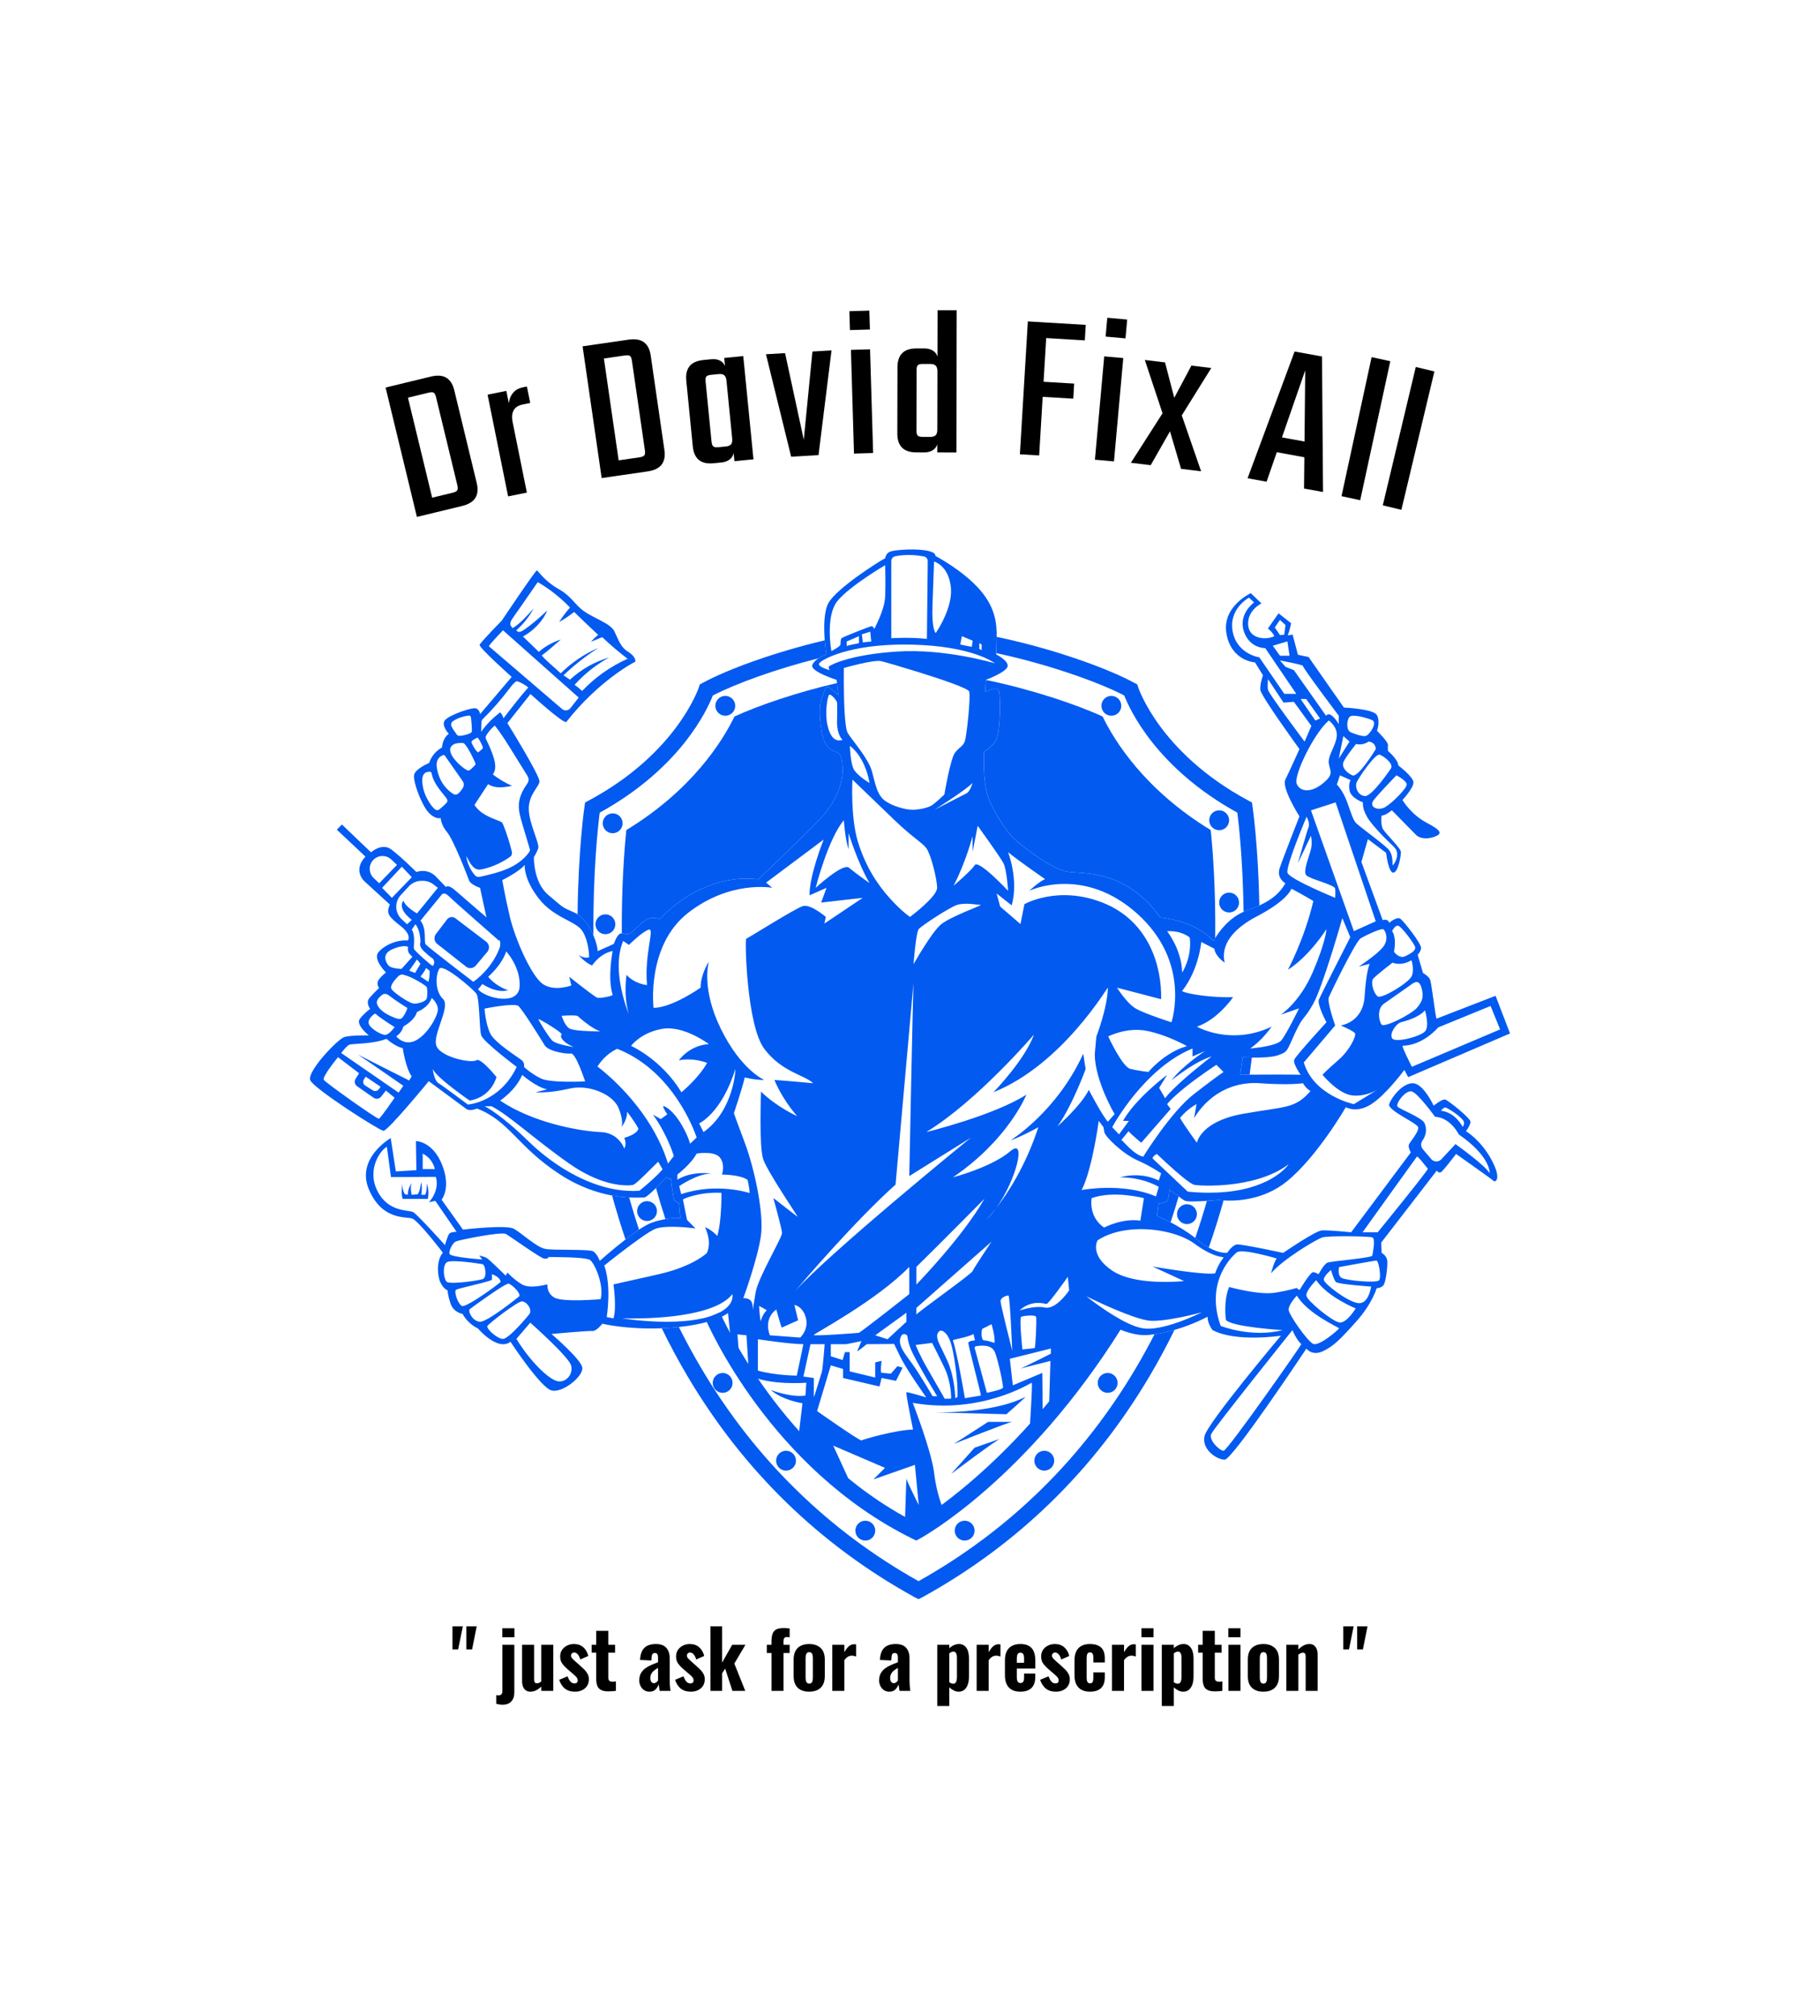 <svg viewBox="82 45 411 455.094" xmlns="http://www.w3.org/2000/svg"> <svg style="overflow: visible;" preserveAspectRatio="xMinYMin" width="271" height="236.949" xml:space="preserve" viewBox="134.844 8.933 1332.666 1165.217" y="169.025" x="152" id="Layer_1" version="1.1" xmlns:xlink="http://www.w3.org/1999/xlink" xmlns="http://www.w3.org/2000/svg"><path style="fill: #025af1; fill-opacity: 1;" d="M1149.43,731.57c-5.05,17.83-10.52,35.26-16.5,52.32c-3.71-2.07-7.85-4.84-12.34-8.55c-0.88-0.73-1.77-1.44-2.65-2.12   c4.62-13.47,8.93-27.19,12.94-41.14c7.29-0.48,13.34-1.03,13.34-1.03S1146.13,731.35,1149.43,731.57z"></path><path style="fill: #025af1; fill-opacity: 1;" d="M500.22,763.94c-4.79,3.2-9.96,6.99-14.98,10.9c-5.35-15.92-10.34-32.19-14.91-48.76c7.24,1.34,13.67,1.94,18.97,2.19   C492.7,740.33,496.36,752.23,500.22,763.94z"></path><path style="fill: #025af1; fill-opacity: 1;" d="M1094.92,875.23c-8.7,17.78-18.01,35.04-27.9,51.71c-61.8,104.33-146.35,186.64-251.29,244.61   c-0.35,0.23-0.73,0.43-1.14,0.63l-3.96,1.97l-3.96-1.99c-0.38-0.2-0.76-0.4-1.11-0.61c-104.94-57.97-189.49-140.28-251.29-244.61   c-10.22-17.25-19.83-35.09-28.78-53.53c4.14-0.15,8.4-0.4,12.81-0.76c2.14-0.18,4.21-0.38,6.21-0.58   c7.9,15.82,16.27,31.2,25.1,46.11c59.51,100.34,140.58,179.7,241.05,235.98c100.45-56.28,181.54-135.66,241.02-235.98   c7.34-12.39,14.38-25.1,21.06-38.11C1080.57,878.94,1088.06,877.2,1094.92,875.23z"></path><path style="fill: #025af1; fill-opacity: 1;" d="M708.27,125.42c0,0-4.44,1.59-8.65,4.31c-47.17,11.88-91.87,28.08-117.42,41.32c-6.15,15.84-35.84,80.64-125.6,130.03   c-1.87,14.66-7.57,65.48-6.99,136.32c-3.88-9.01-10.04-18.54-17.61-23.48c0.78-72.22,7.57-118.91,7.72-119.74l0.66-4.39l3.91-2.09   c97.85-52.32,122.11-124.84,122.37-125.57l1.08-3.35l3.1-1.69c28.4-15.39,81.1-34.48,135.63-47.27   C707.19,118.78,708.27,125.42,708.27,125.42z"></path><path style="fill: #025af1; fill-opacity: 1;" d="M1189.14,404.15c-3.88,1.82-8.27,3.56-13.24,5.3c-1.46,0.5-2.9,1.08-4.26,1.72c-0.78-57.03-5.32-97.29-6.94-110.08   c-89.72-49.39-119.41-114.19-125.57-130.03c-29.99-15.56-86.37-35.16-142.17-47.04c0.08-1.69,0.18-5.35,0.4-13.34   c0.03-1.51,0.08-3.08,0.1-4.69c60.46,12.54,121.56,34.08,152.99,51.11l3.13,1.69l1.08,3.35c0.05,0.18,6.18,18.52,24.24,43.06   c16.65,22.6,47.2,55.29,98.1,82.51l3.91,2.09l0.66,4.39C1181.67,294.95,1187.9,337.51,1189.14,404.15z"></path><path style="fill: #025af1; fill-opacity: 1;" d="M702.6,306.66c-16.62,18.06-69.8,68.38-69.8,68.38c-65.06-7.59-109.22,44.14-109.22,44.14s-7.59-2.83-13.77,0   c-6.15,2.85-12.34,10.47-18.04,14.73c-4.82,3.61-7.59,1.11-10.64,1.11c-0.33-51.86,2.77-92.35,5.02-114.6   c73.15-44.47,106.85-98.81,120.1-126.05c27.09-12.46,70.18-27.04,113.84-37.13l1.51,13.14c0,0-5.7-5.22-9.99-8.07   c-4.26-2.85-5.7,4.74-8.07,10.44c-2.37,5.7-3.78,16.62-0.93,35.62c2.85,18.99,9.01,22.32,14.71,24.7s8.07,2.37,9.03,18.04   S719.22,288.62,702.6,306.66z"></path><path style="fill: #025af1; fill-opacity: 1;" d="M1140.12,440.38c-1.19,2.02-1.79,3.25-1.79,3.25c-21.52-23.64-59.08-26.16-59.08-26.16   c-37.99-53.17-85.26-48.53-102.14-50.65c-16.88-2.12-46.84-25.33-56.55-33.35c-9.71-8-20.26-23.21-29.97-43.03   c-9.71-19.83-7.16-56.98-7.16-56.98s9.69-5.07,13.92-14.35c4.21-9.28,4.21-43.89,2.95-51.89c-1.26-8.02-15.61,0-15.61,0l0.83-13.42   c48.73,10.01,99.18,26.61,129.56,40.59c13.22,27.24,46.94,81.58,120.05,126.02C1137.47,343.41,1140.73,385.94,1140.12,440.38z"></path><path style="fill: #025af1; fill-opacity: 1;" d="M1099.54,727.01c-2.83,9.74-5.83,19.35-8.98,28.83c-8.78-4.57-15.11-7.09-15.11-7.09l1.69-13.5c0,0,5.9-0.83,8.85-2.57   c2.95-1.72,3.38-13.04,3.38-13.04l8.45,5.9C1097.82,725.54,1098.48,726.15,1099.54,727.01z"></path><path style="fill: #025af1; fill-opacity: 1;" d="M546.1,751.05c0,0-6.81-0.4-16.52,1.24c-3.71-11.35-7.21-22.88-10.49-34.58c6-5.93,11.63-12.18,11.63-12.18   c2.37,2.85,4.74,1.89,4.74,1.89s2.37,18.06,3.33,21.84c0.93,3.81,5.7,4.74,5.7,4.74L546.1,751.05z"></path><path style="fill: #025af1; fill-opacity: 1;" d="M264.59,712.63c0,0,0.28,9.13-1.87,12.64h-4.31c0,0,1.61-9.41-0.25-14c0,0-0.81,10.24-3.78,13.44l-6.61,0.56   c0,0-2.07-7.79,0-13.19c0,0-4.67,6.74-4.14,13.19l-3.23-0.56c0,0-3.76-5.02-2.67-12.08c0,0-2.42,9.94,0,17.2h27.95   C265.67,729.83,267.82,721.76,264.59,712.63z M330.53,444.31c-9.21-7.01-25.83-19.68-34.26-26.03c-2.88-2.14-6.94-1.59-9.11,1.26   l-12.41,16.3c-2.62,3.41-1.99,8.3,1.39,10.95l31.96,25.17c3.33,2.62,8.15,2.14,10.87-1.11l12.81-15.21   C334.67,452.21,334.11,447.04,330.53,444.31z M330.53,444.31c-9.21-7.01-25.83-19.68-34.26-26.03c-2.88-2.14-6.94-1.59-9.11,1.26   l-12.41,16.3c-2.62,3.41-1.99,8.3,1.39,10.95l31.96,25.17c3.33,2.62,8.15,2.14,10.87-1.11l12.81-15.21   C334.67,452.21,334.11,447.04,330.53,444.31z M264.59,712.63c0,0,0.28,9.13-1.87,12.64h-4.31c0,0,1.61-9.41-0.25-14   c0,0-0.81,10.24-3.78,13.44l-6.61,0.56c0,0-2.07-7.79,0-13.19c0,0-4.67,6.74-4.14,13.19l-3.23-0.56c0,0-3.76-5.02-2.67-12.08   c0,0-2.42,9.94,0,17.2h27.95C265.67,729.83,267.82,721.76,264.59,712.63z M264.59,712.63c0,0,0.28,9.13-1.87,12.64h-4.31   c0,0,1.61-9.41-0.25-14c0,0-0.81,10.24-3.78,13.44l-6.61,0.56c0,0-2.07-7.79,0-13.19c0,0-4.67,6.74-4.14,13.19l-3.23-0.56   c0,0-3.76-5.02-2.67-12.08c0,0-2.42,9.94,0,17.2h27.95C265.67,729.83,267.82,721.76,264.59,712.63z M330.53,444.31   c-9.21-7.01-25.83-19.68-34.26-26.03c-2.88-2.14-6.94-1.59-9.11,1.26l-12.41,16.3c-2.62,3.41-1.99,8.3,1.39,10.95l31.96,25.17   c3.33,2.62,8.15,2.14,10.87-1.11l12.81-15.21C334.67,452.21,334.11,447.04,330.53,444.31z M330.53,444.31   c-9.21-7.01-25.83-19.68-34.26-26.03c-2.88-2.14-6.94-1.59-9.11,1.26l-12.41,16.3c-2.62,3.41-1.99,8.3,1.39,10.95l31.96,25.17   c3.33,2.62,8.15,2.14,10.87-1.11l12.81-15.21C334.67,452.21,334.11,447.04,330.53,444.31z M264.59,712.63c0,0,0.28,9.13-1.87,12.64   h-4.31c0,0,1.61-9.41-0.25-14c0,0-0.81,10.24-3.78,13.44l-6.61,0.56c0,0-2.07-7.79,0-13.19c0,0-4.67,6.74-4.14,13.19l-3.23-0.56   c0,0-3.76-5.02-2.67-12.08c0,0-2.42,9.94,0,17.2h27.95C265.67,729.83,267.82,721.76,264.59,712.63z M264.59,712.63   c0,0,0.28,9.13-1.87,12.64h-4.31c0,0,1.61-9.41-0.25-14c0,0-0.81,10.24-3.78,13.44l-6.61,0.56c0,0-2.07-7.79,0-13.19   c0,0-4.67,6.74-4.14,13.19l-3.23-0.56c0,0-3.76-5.02-2.67-12.08c0,0-2.42,9.94,0,17.2h27.95   C265.67,729.83,267.82,721.76,264.59,712.63z M330.53,444.31c-9.21-7.01-25.83-19.68-34.26-26.03c-2.88-2.14-6.94-1.59-9.11,1.26   l-12.41,16.3c-2.62,3.41-1.99,8.3,1.39,10.95l31.96,25.17c3.33,2.62,8.15,2.14,10.87-1.11l12.81-15.21   C334.67,452.21,334.11,447.04,330.53,444.31z M330.53,444.31c-9.21-7.01-25.83-19.68-34.26-26.03c-2.88-2.14-6.94-1.59-9.11,1.26   l-12.41,16.3c-2.62,3.41-1.99,8.3,1.39,10.95l31.96,25.17c3.33,2.62,8.15,2.14,10.87-1.11l12.81-15.21   C334.67,452.21,334.11,447.04,330.53,444.31z M264.59,712.63c0,0,0.28,9.13-1.87,12.64h-4.31c0,0,1.61-9.41-0.25-14   c0,0-0.81,10.24-3.78,13.44l-6.61,0.56c0,0-2.07-7.79,0-13.19c0,0-4.67,6.74-4.14,13.19l-3.23-0.56c0,0-3.76-5.02-2.67-12.08   c0,0-2.42,9.94,0,17.2h27.95C265.67,729.83,267.82,721.76,264.59,712.63z M264.59,712.63c0,0,0.28,9.13-1.87,12.64h-4.31   c0,0,1.61-9.41-0.25-14c0,0-0.81,10.24-3.78,13.44l-6.61,0.56c0,0-2.07-7.79,0-13.19c0,0-4.67,6.74-4.14,13.19l-3.23-0.56   c0,0-3.76-5.02-2.67-12.08c0,0-2.42,9.94,0,17.2h27.95C265.67,729.83,267.82,721.76,264.59,712.63z M330.53,444.31   c-9.21-7.01-25.83-19.68-34.26-26.03c-2.88-2.14-6.94-1.59-9.11,1.26l-12.41,16.3c-2.62,3.41-1.99,8.3,1.39,10.95l31.96,25.17   c3.33,2.62,8.15,2.14,10.87-1.11l12.81-15.21C334.67,452.21,334.11,447.04,330.53,444.31z M330.53,444.31   c-9.21-7.01-25.83-19.68-34.26-26.03c-2.88-2.14-6.94-1.59-9.11,1.26l-12.41,16.3c-2.62,3.41-1.99,8.3,1.39,10.95l31.96,25.17   c3.33,2.62,8.15,2.14,10.87-1.11l12.81-15.21C334.67,452.21,334.11,447.04,330.53,444.31z M264.59,712.63c0,0,0.28,9.13-1.87,12.64   h-4.31c0,0,1.61-9.41-0.25-14c0,0-0.81,10.24-3.78,13.44l-6.61,0.56c0,0-2.07-7.79,0-13.19c0,0-4.67,6.74-4.14,13.19l-3.23-0.56   c0,0-3.76-5.02-2.67-12.08c0,0-2.42,9.94,0,17.2h27.95C265.67,729.83,267.82,721.76,264.59,712.63z M264.59,712.63   c0,0,0.28,9.13-1.87,12.64h-4.31c0,0,1.61-9.41-0.25-14c0,0-0.81,10.24-3.78,13.44l-6.61,0.56c0,0-2.07-7.79,0-13.19   c0,0-4.67,6.74-4.14,13.19l-3.23-0.56c0,0-3.76-5.02-2.67-12.08c0,0-2.42,9.94,0,17.2h27.95   C265.67,729.83,267.82,721.76,264.59,712.63z M330.53,444.31c-9.21-7.01-25.83-19.68-34.26-26.03c-2.88-2.14-6.94-1.59-9.11,1.26   l-12.41,16.3c-2.62,3.41-1.99,8.3,1.39,10.95l31.96,25.17c3.33,2.62,8.15,2.14,10.87-1.11l12.81-15.21   C334.67,452.21,334.11,447.04,330.53,444.31z M330.53,444.31c-9.21-7.01-25.83-19.68-34.26-26.03c-2.88-2.14-6.94-1.59-9.11,1.26   l-12.41,16.3c-2.62,3.41-1.99,8.3,1.39,10.95l31.96,25.17c3.33,2.62,8.15,2.14,10.87-1.11l12.81-15.21   C334.67,452.21,334.11,447.04,330.53,444.31z M264.59,712.63c0,0,0.28,9.13-1.87,12.64h-4.31c0,0,1.61-9.41-0.25-14   c0,0-0.81,10.24-3.78,13.44l-6.61,0.56c0,0-2.07-7.79,0-13.19c0,0-4.67,6.74-4.14,13.19l-3.23-0.56c0,0-3.76-5.02-2.67-12.08   c0,0-2.42,9.94,0,17.2h27.95C265.67,729.83,267.82,721.76,264.59,712.63z M1418.56,654.64c0,0,4.64-5.9,5.07-10.12   c0.43-4.21-24.49-23.64-27.85-24.9c-3.38-1.26-13.09,6.76-13.09,6.76s-11.4-24.92-23.21-24.95c-11.83-0.03-24.06,16.5-26.16,23.26   c-2.12,6.74,30.37,20.66,32.06,25.3c1.69,4.64-8.85,16.47-10.12,19.42c-1.29,2.95,2.09,8.85,2.09,8.85l-66.27,88.64   c0,0-25.3-2.55-32.49-2.12c-7.16,0.43-43.03,25-43.03,25s-45.58-9.81-51.08-9.38c-5.47,0.43-10.97,9.28-10.97,9.28   s-7.84,1.26-20.58-5.8c-3.71-2.07-7.85-4.84-12.34-8.55c-0.88-0.73-1.77-1.44-2.65-2.12c-9.23-7.26-19.35-13.17-27.39-17.38   c-8.78-4.57-15.11-7.09-15.11-7.09l1.69-13.5c0,0,5.9-0.83,8.85-2.57c2.95-1.72,3.38-13.04,3.38-13.04l8.45,5.9   c0,0,0.66,0.61,1.72,1.46c1.61,1.34,4.16,3.3,6.71,4.77c2.45,1.39,14.71,0.93,24.64,0.3c7.29-0.48,13.34-1.03,13.34-1.03   s1.89,0.3,5.2,0.53c12.21,0.78,43.76,0.38,70.35-21.21c33.75-27.44,65.41-82.31,65.41-82.31s11.83,7.19,28.28-3.35   c16.47-10.57,36.73-37.99,36.73-37.99l4.21,8.02l113.11-48.53l-16.04-41.8c0,0-64.15,24.9-65.41,25.33   c-1.26,0.43-5.5-40.08-7.59-43.89c-2.12-3.78-7.59-6.74-7.59-6.74l-5.93-20.28c0,0,2.95-2.52,3.81-7.16   c0.83-4.64-19.42-30.4-23.21-32.92c-3.81-2.52-12.23,4.64-12.23,4.64c-1.29-5.07-7.19-2.95-7.19-2.95l-23.64-64.58l7.19-25.33   l20.26,15.21c0,0,2.52,22.35,8.02,21.95c5.47-0.43,8.42-18.59,8.42-22.8c0-4.21-16.88-20.26-19.83-25.33   c-2.95-5.04-1.69-15.19-1.69-15.19c4.64,0,11.4-5.9,11.4-5.9s22.35,22.78,26.99,27.42c4.64,4.64,13.92,4.64,21.11,1.69   c7.16-2.95,8.45-5.9-9.28-15.19c-17.73-9.28-27.02-25.33-27.02-25.33s12.23-13.09,12.23-19.42c0-6.33-16.88-18.97-16.88-18.97   c0-6.33-11.38-16.04-11.38-16.04s-0.43-2.55-0.03-6.36c0.43-3.81-12.23-16.02-12.23-16.02s3.81-10.12,0-17.3   c-3.78-7.16-36.7-8.45-36.7-8.45l-39.25-56.13l-11.83-2.52l-5.9-22.37l-5.5,0.86c2.55-5.93,3.81-13.52,3.81-13.52l-13.92-10.97   l-11.83,16.9c4.64,3.35,7.19,8.43,7.19,8.43c-7.59,4.21-27.85,4.21-29.13-12.23c-1.26-16.47,14.78-24.06,14.78-24.06l-11.81-11.38   c0,0-32.52,14.76-27.02,45.15c5.47,30.37,31.66,31.66,31.66,31.66l8.85,14.33c0,0-3.38,9.28-2.95,16.04   c0.43,6.76,43.46,65.84,43.46,65.84s-10.97,24.49-15.61,33.78c-4.64,9.28,15.61,40.91,15.61,40.91s-18.14,46.01-21.95,57.41   c-3.81,11.4,6.33,16.88,6.33,16.88c-5.42,9.51-13.04,17.35-28.96,24.67c-3.88,1.82-8.27,3.56-13.24,5.3   c-1.46,0.5-2.9,1.08-4.26,1.72c-17.18,7.64-27.57,22.63-31.51,29.21c-1.19,2.02-1.79,3.25-1.79,3.25   c-21.52-23.64-59.08-26.16-59.08-26.16c-37.99-53.17-85.26-48.53-102.14-50.65c-16.88-2.12-46.84-25.33-56.55-33.35   c-9.71-8-20.26-23.21-29.97-43.03c-9.71-19.83-7.16-56.98-7.16-56.98s9.69-5.07,13.92-14.35c4.21-9.28,4.21-43.89,2.95-51.89   c-1.26-8.02-15.61,0-15.61,0l0.83-13.42v-0.1c0,0,22.37-8.43,24.06-14.76c1.69-6.33-12.66-13.52-12.66-13.52s0,0,0.03-1.41   c0.08-1.69,0.18-5.35,0.4-13.34c0.03-1.51,0.08-3.08,0.1-4.69c0.18-14.18-1.21-32.16-18.26-51.86   C860.2,32.16,829.4,16.12,829.4,16.12c0.43-8.02-29.03-7.16-29.03-7.16s-16.98,0.4-21.62,2.52c-4.64,2.12-5.04,7.16-5.04,7.16   c-8.88,4.64-53.6,33.35-62.89,49.39c-5.57,9.61-5.37,28.33-4.34,41.77c0.71,8.98,1.79,15.61,1.79,15.61s-4.44,1.59-8.65,4.31   c-3,1.97-5.88,4.54-6.96,7.52c-2.52,7.16,27.02,16.45,27.02,16.45l0.4,3.56l1.51,13.14c0,0-5.7-5.22-9.99-8.07   c-4.26-2.85-5.7,4.74-8.07,10.44c-2.37,5.7-3.78,16.62-0.93,35.62c2.85,18.99,9.01,22.32,14.71,24.7s8.07,2.37,9.03,18.04   s-7.11,37.51-23.74,55.55c-16.62,18.06-69.8,68.38-69.8,68.38c-65.06-7.59-109.22,44.14-109.22,44.14s-7.59-2.83-13.77,0   c-6.15,2.85-12.34,10.47-18.04,14.73c-4.82,3.61-7.59,1.11-10.64,1.11c-0.56,0-1.11,0.08-1.69,0.3c-3.81,1.44-7.14,11.4-7.14,11.4   c-3.78,1.92-18.04,8.07-18.04,8.07c0-3.96-1.66-10.52-4.64-17.41c-3.88-9.01-10.04-18.54-17.61-23.48   c-1.11-0.71-2.22-1.34-3.38-1.84c-15.21-6.63-11.88-5.22-28.98-19.47c-17.08-14.23-16.14-42.25-16.14-42.25s2.85-4.26,4.77-9.48   c1.89-5.22-9.99-27.07-10.47-43.21c-0.45-16.14,10.92-24.7,11.88-30.88c0.96-6.18-35.62-65.06-35.62-65.06l25.65-32.29   c0,0,37.41,34.05,39.88,30.88c35.21-45.03,74.54-66.01,75.98-66.47c1.41-0.48,0.93-6.18-7.59-11.4   c-8.55-5.22-10.92-14.25-15.21-22.8c-4.26-8.55-22.32-14.23-33.22-21.84c-10.92-7.59-13.77-16.6-28.98-25.15   c-15.19-8.55-22.3-19.95-23.74-20.43c-1.41-0.45-38.92,55.57-38.92,55.57s-23.76,24.22-24.7,27.07   c-0.96,2.85,35.62,35.59,35.62,35.59l-35.14,41.32c0,0,0-3.81-3.81-6.18c-3.81-2.37-30.4,7.14-35.14,12.84   c-4.74,5.68,4.26,15.19,4.26,15.19c-7.11,4.74-7.59,15.19-7.59,15.19c-11.38,6.18-14.23,17.1-14.23,17.1s-14.73,6.18-16.62,12.81   c-1.92,6.66,7.59,32.29,15.19,41.32c7.59,9.01,14.25,7.11,14.25,7.11s0,7.11,7.11,15.66c7.14,8.55,22.32,47.95,24.22,53.2   c1.89,5.22,12.36,8.53,12.36,8.53l7.11,32.77c0,0-26.59-22.78-34.66-29.92c-8.07-7.11-10.44-3.78-10.44-3.78s-1.92-2.37-11.4-11.88   c-9.51-9.48-21.37-4.74-21.37-4.74s-17.58-17.58-28.02-25.17c-10.44-7.59-22.3,3.33-22.3,3.33l-32.29-30.88l-5.7,5.7l31.81,29.92   c-14.73,15.66-0.96,27.55-0.96,27.55l28.03,25.63c-4.29,9.99-1.44,13.32,11.86,23.76c13.29,10.44,8.07,16.14,8.07,16.14   c-12.81-0.96-26.59,5.7-32.74,13.29c-6.18,7.59,8.53,22.3,8.53,22.3s-4.74,3.33-8.07,8.07c-3.3,4.77,0.48,9.03,0.48,9.03   s-6.63,6.18-10.92,11.4c-4.26,5.22,0.96,11.86,0.96,11.86s-6.18,4.29-11.4,10.92c-5.22,6.66,9.96,18.52,9.96,18.52   s-20.41-0.45-27.52,1.92c-7.14,2.37-41.8,38.44-37.51,47.95c4.26,9.48,76.43,55.55,81.17,56.02c4.77,0.48,50.35-55.07,50.35-55.07   s37.99,28,41.77,30.85c3.81,2.85,11.88-0.48,11.88-0.48c36.55,14.25,44.62,42.28,92.12,73.13c21.49,14,41.75,20.46,57.84,23.41   c7.24,1.34,13.67,1.94,18.97,2.19c8.95,0.45,14.78-0.13,16.25,0.05c2.04,0.23,7.97-5.07,13.55-10.62   c6-5.93,11.63-12.18,11.63-12.18c2.37,2.85,4.74,1.89,4.74,1.89s2.37,18.06,3.33,21.84c0.93,3.81,5.7,4.74,5.7,4.74l1.61,17.05   c0,0-6.81-0.4-16.52,1.24c-4.64,0.78-9.96,2.04-15.49,4.04c-3.73,1.34-8.58,4.11-13.87,7.62c-4.79,3.2-9.96,6.99-14.98,10.9   c-14.86,11.45-28.61,23.74-28.61,23.74s-2.85-7.59-7.11-10.44c-4.29-2.85-44.17-0.93-53.65-2.85c-9.51-1.89-26.13-17.56-34.66-22.3   c-8.55-4.77-56.5,0.93-56.5,0.93l-23.76-33.22c0,0,10.92-12.84,0.48-38.95c-10.44-26.11-28.96-26.11-28.96-26.11l0.48,32.29   l-22.8,1.41l-5.7-37.03c0,0-38.92,22.32-24.22,56.98c14.73,34.66,40.84,29.92,47.98,32.29c7.11,2.37,34.18,37.99,34.18,37.99   c-7.59,8.55-6.18,26.59-2.37,33.7c3.78,7.14,7.59,8.07,7.59,8.07s0,4.74,3.33,14.73c3.33,9.96,13.29,11.4,13.29,11.4   c6.63,11.86,17.08,16.14,17.08,16.14s9.03,10.9,19.95,15.66c10.92,4.74,16.14-0.96,16.14-0.96s33.25,50.8,45.58,54.13   c12.36,3.33,36.1-16.14,34.18-25.65c-1.89-9.48-34.18-37.03-34.18-37.03s41.32-3.78,45.58-3.33c4.29,0.48,10.92-8.07,10.92-8.07   s26.81,6.61,66.01,5.04c4.14-0.15,8.4-0.4,12.81-0.76c2.14-0.18,4.21-0.38,6.21-0.58c13.67-1.46,24.27-3.66,32.34-5.95   c16.25-4.59,22.22-9.61,22.22-9.61l4.29,42.25l8.53,11.4l-2.37-29.92l9.99,0.96l2.85,44.14c21.82,11.88,63.62,8.55,63.62,8.55   l-0.96,14.25c-16.17,2.3-37.26-5.73-38.39-6.15c12.81,11.38,35.09,14.71,35.09,14.71l-4.29,36.07l56.98,51.28l-18.52-40.36   l57.44,24.7l-12.81,12.81l46.06-16.14l4.26,44.65c0,0-13.75-27.55-13.75-29.44c-0.13,2.12-1.92,58.88-1.92,58.88l42.73-25.65   c0,0-7.11-15.19-9.96-39.4c-2.85-24.22-23.74-77.87-23.74-77.87c75.5,13.29,130.56-21.84,132-22.32   c1.41-0.48-2.37,54.13-2.37,54.13l14.71-16.62l-0.48-48.43l-32.74,13.77l-3.33-29.44l45.58-11.4v5.7c0,0-29.54,15.01-33.8,16.52   c4.11-1.14,33.32-8.45,33.32-8.45l-1.41,47.02l14.71-18.99l-6.18-74.09c0,0,5.25-3.33,11.88-5.22c6.66-1.89,8.55-14.71,8.55-14.71   s26.33,22.98,54.31,32.87c9.18,3.28,18.57,5.12,27.22,4.29c2.22-0.2,4.41-0.48,6.58-0.78c7.82-1.14,15.31-2.88,22.17-4.84   c21.39-6.15,36.65-14.63,36.65-14.63c0,8.02,5.5,14.78,5.5,14.78c25.73,13.92,75.95,6.33,75.95,6.33s-81.45,96.64-84.83,111.39   c-3.35,14.78,13.52,26.18,22.37,26.18s90.73-123.25,90.73-123.25s6.33,8.45,18.16,2.98c11.81-5.5,18.99-12.66,37.13-32.92   c18.14-20.28,22.78-37.16,22.78-37.16s5.07,0,7.62-3.38c2.52-3.35,4.64-20.26,4.21-26.59c-0.43-6.33-6.33-9.18-6.33-9.18   l-0.43-11.48l61.62-79.79c0,0,2.09,2.98,4.64,1.69c2.52-1.26,16.88-20.26,16.88-20.26s40.11,28.28,41.77,29.97   c1.69,1.69,9.31-1.69-2.52-23.64C1435.03,664.35,1418.56,654.64,1418.56,654.64z M260.02,679.56c11.58,5.65,13.45,17.2,13.45,17.2   h-13.45V679.56z M249.56,744.61c-5.12-2.95-27.62,0.55-39.8-23.56c-12.18-24.14,3.51-45.53,10.49-49.04l4.57,33.62l49.74-0.28   c0,0,5.3,13.22-7.54,28.23l7.01-1.61l23.64,34.41c-0.3,0-6,0.03-7.95,1.87c-1.99,1.92-4.94,12.94-4.94,12.94   S254.65,747.57,249.56,744.61z M286.64,821.78c-3.48-3.48-4.82-17.73,0-21.52c4.84-3.76,39,1.89,39,1.89s2.42-0.53,3.51,4.84   c1.06,5.37,0.53,9.94-1.77,11.55C325.1,820.16,290.14,825.28,286.64,821.78z M303.59,848.67c-4.57-2.42-8.88-15.59-6.71-17.73   c2.14-2.17,40.06-9.43,40.06-11.58c0-2.14,0-5.9,0-5.9s8.53,2.47,9.66,8.32C346.8,822.74,308.15,851.09,303.59,848.67z    M323.49,866.2c-8.35-0.61-13.72-12.08-11.02-14.13c2.67-2.07,39.75-29.21,43.13-28.15c3.38,1.08,13.32,9.96,11.7,14   C367.31,837.92,331.81,866.8,323.49,866.2z M349.02,885.24c-6.71-0.28-18.54-11.58-17.2-14.25c1.34-2.7,33.88-27.7,38.44-27.44   c4.57,0.28,10.77,7.01,8.88,13.19C378.86,857.65,355.75,885.5,349.02,885.24z M424.84,914.81c2.42,9.69-5.37,18.82-14.53,17.48   c-9.13-1.36-29.41-19.9-46.24-47.04l15.41-18.04C379.49,867.21,422.42,905.12,424.84,914.81z M457.64,841.15   c0,0-42.48,3.76-51.61-1.89c-9.16-5.65-6.99-14.53-7.79-14.53c-0.81,0-18.82,5.4-27.97,0c-9.13-5.37-16.12-13.17-16.12-13.17   l-1.89,3.51c0,0-18.82-18.57-21.52-19.9c-2.67-1.34-8.05-2.5-8.05-2.5l3.48,4.39c0,0-35.21-2.42-36.3-6.21   c-1.06-3.76,3.51-12.08,6.73-13.7c3.23-1.61,50.8-11.3,55.92-8.35c5.1,2.98,37.36,26.08,41.95,27.17c4.57,1.08,5.37-1.61,5.37-1.61   s40.86-0.28,45.96,3.23C450.93,801.07,461.67,825.28,457.64,841.15z M1396.08,628.4c1.64,0.55,12.36,6.43,18.87,13.57   c2.04,2.22,1.94,5.65-0.08,7.87c0,0-7.59-15.97-24.09-17.88C1390.78,631.96,1394.09,627.75,1396.08,628.4z M1152.03,722.11   c-5.75,0.55-11.91,0.86-18.54,0.86c-7.37,0-15.31-0.35-23.86-1.19l-6.76-6.38l-32.06-30.24c0,0-1.34-1.77,4.41-5.3   c0,0,17.3,16.65,30.04,26.79c5.22,4.16,9.69,7.24,11.88,7.62c2.19,0.4,9.03,0.93,18.49,0.81c5.42-0.08,11.73-0.35,18.54-1.03   c21.57-2.12,48.1-8.02,67.53-22.68C1221.15,692.22,1204.17,717.12,1152.03,722.11z M1114.92,562.89v8.83l14.05-6.08   c-1.46,0.93-25,16.3-37.38,32.52c1.31-1.03,22.22-17.86,39.58-24.72c1.69-0.68,3.35-1.26,4.94-1.72c0,0-1.99,1.54-5.25,4.11   c-11.1,8.73-36.83,29.59-46.39,42.23l-6.61-11.48l8.83-14.4c0,0-34.43,25.45-48.99,51.06h6.61l-11.02,14.98l-7.52-7.95   C1026.23,648.96,1061.52,584.54,1114.92,562.89z M1021.36,549.45c0,0,20.73-10.82,43.69-5.98c22.95,4.87,43.69,16.77,43.69,16.77   c-25.15,7.06-42.81,28.71-42.81,28.71s-11.91-1.34-20.31-3.53C1037.26,583.2,1022.25,551.87,1021.36,549.45z M1043.86,654.69   c4.39,4.94,14.13,12.81,14.13,12.81l32.67-37.51l-3.96-5.32c9.36-11.35,29.29-26.13,42.33-35.26c7.26-5.07,12.39-8.4,12.39-8.4   l7.95,7.95c0,0-5.42,3.51-22.78,16.75c-3.05,2.32-6.48,4.97-10.32,7.95c-25.6,19.88-56.05,69.29-56.05,69.29   c-10.59-2.19-22.07-17.2-24.27-18.54L1043.86,654.69z M1171.48,635.29c-0.03,0-0.03,0-0.05,0c-7.24,1.26-13.47,2.9-18.82,4.74   c-29.97,10.32-32.82,27.47-32.82,27.47s-1.56-2.14-3.78-5.25c-5.6-7.84-15.39-21.79-14.76-22.55   c8.37-10.17,18.09-15.03,18.09-15.03l-2.65,15.46c1.64-2.7,3.41-5.3,5.32-7.79c9.36-12.28,21.77-21.79,36.5-26.91   c5.8-2.02,11.98-3.35,18.46-3.91c4.19-0.38,8.53-0.4,12.99-0.08c32.21,2.37,47.65,0,47.65,0c3.53,6.33,8.4,8.68,8.4,8.68   C1228.36,629.99,1219.08,626.89,1171.48,635.29z M1263.65,533.78c0,0-33.98,37.06-35.74,41.47c-1.77,4.41,7.06,16.77,7.06,16.77   c-12.26-0.3-41.09-0.18-56.66-0.08c-6.28,0.05-10.42,0.08-10.42,0.08l2.65-19.42c0,0,4.31,0.28,10.24,0.35   c9.13,0.15,22.07-0.15,29.03-2.55c11.48-3.99,9.71-4.87,19.2-25.17c9.48-20.28,9.48-13.22,20.08-32.21   c10.59-18.97,32.21-94.87,32.21-94.87l8.83,21.16c0,0-32.67,64-34.86,69.29C1253.05,513.91,1263.65,533.78,1263.65,533.78z    M1387.68,539.51l58.24-23.84l10.59,26.03l-97.97,41.5c0,0-11.98-23.36-10.14-23.38C1371.33,559.36,1387.68,539.51,1387.68,539.51z    M1373.1,520.54c0,0,5.3,17.66,0,23.38c-5.3,5.73-33.52,13.24-36.63,7.49c-3.08-5.73,4.99-16.32,9.79-17.63   C1351.03,532.45,1365.61,528.92,1373.1,520.54z M1369.14,495.37c2.65,9.28,1.56,14.58-4.74,22.07c-6.31,7.52-36.3,22.53-39.4,18.99   c-3.08-3.53-5.73-17.66,2.65-23.41c8.4-5.73,32.04-22.5,32.04-22.5C1361.62,489.64,1366.49,486.06,1369.14,495.37z M1343.11,426.53   c3.53,0.45,17.63,19.42,18.97,23.38c1.31,3.99-4.41,7.52-11.05,10.59c-6.61,3.1-12.33-4.89-12.33-4.89   c3.08-17.68-2.22-22.98-2.22-22.98S1339.58,426.1,1343.11,426.53z M1337.03,467.57c0,0,9.16,4.41,21.06-2.65   c0,0,3.53,11.05,0,18.11c-3.53,7.04-33.1,25.15-37.51,22.05c-4.41-3.08-8.37-15.97-4.84-19.9   C1319.27,481.27,1337.03,467.57,1337.03,467.57z M1326.76,430.51c2.22,1.31,6.63,10.57,0,19.4c-6.61,8.83-28.25,22.53-26.92,22.07   c1.31-0.43,11.91-3.08,11.91-3.08s-3.96,7.06-5.73,36.17c-1.77,29.13-26.49,32.24-26.49,32.24s14.58,6.15,15.89,8.8   c1.34,2.65-5.3,18.11-18.54,29.59c-13.24,11.48-17.66,16.32-17.66,16.32s17.23,21.19,33.12,22.95c13.14,1.46,24.47-4.34,27.97-6.38   l-26.21,16.07c0,0-44.6-9.26-55.62-46.31l34.86-41.04c0,0-9.26-26.06-7.06-31.35c2.22-5.3,29.59-61.78,35.31-65.31   C1307.34,437.12,1324.57,429.18,1326.76,430.51z M1318.39,421.68l-24.27,10.95l-47.67-134.1l27.37-8.83L1318.39,421.68z    M1338.24,338.69c7.06,6.63,3.1,15.46,0,19.88c-3.08,4.41,1.77-9.71-6.61-17.66c-8.4-7.95-31.78-24.72-35.09-28.25   c-3.28-3.53-5.07-9.71-9.79-22.95c-4.69-13.22-11.58-19.85-11.58-19.85l3.48-10.19l11.93,5.35c0,0-2.65,2.65-1.34,11.25   c1.34,8.63,15.01,13.44,15.01,13.44s-1.34,5.75,4.41,15.89C1314.43,315.77,1331.18,332.09,1338.24,338.69z M1352.79,269.86   c0,4.41-16.32,20.73-24.01,25.15c-7.72,4.41-18.79,0-12.56-7.95c6.21-7.92,25.12-27.39,25.12-27.39S1352.79,265.44,1352.79,269.86z    M1322.8,236.76c4.84,1.77,15.97,10.27,12.36,15.44c0,0-20.76,30.9-28.71,30.45c-7.95-0.43-11.45-10.14-9.26-15.21   C1299.39,262.36,1317.93,234.99,1322.8,236.76z M1292.36,259.66c-6.63-3.05-11.93-9.06-9.94-14.43   c1.99-5.4,14.13-20.38,14.13-20.38s6.84,2.19,13.9-2.65c0,0,7.74,0.25,7.95,8.37C1318.39,230.58,1298.96,262.72,1292.36,259.66z    M1289.25,194.84c3.1-3.53,18.97,0.88,25.12,3.53c6.18,2.65-2.17,15.01-6.15,17.2c-3.96,2.22-17.2-3.53-17.2-3.53   C1285.12,209.85,1286.18,198.37,1289.25,194.84z M1289.25,222.21c0,0-11.02,17.63-11.91,18.82l5.07-24.95L1289.25,222.21z    M1237.62,138.33c-0.88,1.34,39.73,55.19,39.73,55.19v9.26c0,0-9.28-15.87-14.13-9.26l-35.74-50.63l-9.28-3.68l-6.18-7.06   C1212.01,132.15,1238.5,137.02,1237.62,138.33z M1256.59,196.6l-5.3,2.19l-16.32-23.81h6.18L1256.59,196.6z M1212.01,87.15   l6.18,5.73l-1.41,10.7l-4.77,0.35l-5.73-8.4L1212.01,87.15z M1220.26,110.99l2.4,15.89h-10.64l-7.95-11.05L1220.26,110.99z    M1189.08,128.7c0,0-24.87-3.51-29.59-28.76c-4.69-25.22,18.11-37.51,18.11-37.51l5.73,5.3c0,0-17.66,12.36-11.48,31.78   c6.18,19.42,23.84,18.97,23.84,18.97l34.48,50.75h-13.29L1189.08,128.7z M1198.77,164.82c-0.88-4.41,0-11.91,0-11.91l17.23,26.03   l11.48-0.88l19.42,26.74l-7.52,17.41C1239.38,222.21,1199.65,169.23,1198.77,164.82z M1230.55,268.97   c-3.53-8.83,18.97-55.87,35.74-70.18c0,0,9.71,6.76,8.83,17.28c-0.88,10.54-10.14,21.57-8.83,30.4c1.34,8.83,6.18,11.91-7.06,22.5   C1246.02,279.57,1234.09,277.8,1230.55,268.97z M1241.6,305.6c0,0,3.96,7.06,2.19,11.48s-11.91,40.16-11.91,40.16l14.55-30.45   c0,0,1.61,6.18,0.38,13.24c-1.26,7.06-9.64,26.03-5.68,30.45c3.99,4.41,31.78,10.59,32.21,15.01c0.45,4.41,0,10.14,0,10.14   s-50.75-20.73-52.95-27.8C1218.19,360.77,1241.6,305.6,1241.6,305.6z M1139.21,452.13c0.1,1.01,0.33,1.99,0.68,2.93   c0,0.03,0,0.03,0,0.03c2.55,7.09,10.77,12.49,10.77,12.49c-2.93-12.06,0.5-27.42,21.06-42.38c4.26-3.13,9.28-6.21,15.13-9.26   c0.83-0.43,1.64-0.86,2.42-1.29c31.76-16.98,35.54-29.16,35.54-29.16c11.02,5.73,24.27,13.67,24.27,13.67   c-9.71,41.92-28.25,76.36-28.25,76.36c24.72-15.89,42.81-45.15,42.81-45.15s-0.43,13.37-15.01,47.37   c-14.55,33.98-35.74,47.65-35.74,47.65l20.31-7.06c0,0-14.13,29.13-19.85,35.72c-4.59,5.25-23.86,7.77-31.38,8.55   c-1.89,0.2-3.05,0.3-3.05,0.3c1.14-0.78,2.24-1.59,3.3-2.42c11.93-9.23,20-21.09,20.51-21.82c-6.53,3.08-12.86,5.3-18.97,6.81   c-6.31,1.56-12.33,2.37-18.01,2.65c-12.56,0.63-23.33-1.36-31.3-3.68c-9.23-2.67-14.66-5.8-14.66-5.8   c5.78-1.97,11.15-4.94,15.97-8.32c14.68-10.32,24.19-24.34,24.19-24.34c-8,0.1-15.51-0.15-22.27-0.66   c-21.19-1.56-35.06-5.32-34.23-6.41c18.54-23.38,21.19-54.28,21.19-54.28L1139.21,452.13z M1111.85,439.77   c2.65,22.07-8.43,38.85-8.43,38.85c-0.48-25.6-16.72-45.91-16.72-45.91C1103.45,431.83,1111.85,439.77,1111.85,439.77z    M951.19,374.89c-6.36,2.55-16.77,12.18-17.58,12.94c1.87-0.88,60.49-27.95,119.97,25.45c60.46,54.28,37.96,120.5,37.96,120.5   s-29.13-9.28-39.28-15.01c-10.17-5.75-21.19-23.41-21.19-23.41l48.99,12.81c0.88-36.63-13.67-86.5-64-106.8   c-50.3-20.31-87.81,1.31-87.81,1.31l-4.41,22.07l-22.53-19.42l-3.96-14.55l16.77,13.24c7.95-28.68-4.04-59.15-4.04-59.15   C919.28,352.82,951.19,374.89,951.19,374.89z M904.88,357.01c3.78,7.11,5.22,30.85,5.22,30.85s-32.77-35.14-37.06-28.48   c-4.26,6.63-23.48,22.78-23.48,22.78c13.52-25.63,21.11-55.07,21.11-55.07v17.56l5.7-28.96   C876.37,315.69,901.07,349.87,904.88,357.01z M891.68,777.31c0,0-19.42,29.03-20.99,32.67c-1.59,3.63-61.93,46.21-62.46,48.33   v-7.47L891.68,777.31z M885.65,753.34c1.51-1.59,5.63-6,11.15-13.14C893.35,745.09,889.59,749.58,885.65,753.34z M895.14,889.68   c0,0-8.07-2.8-11.7-2.8c-3.63,0-3.15-12.21-1.82-12.86c1.31-0.66,10.06-5.12,10.06-5.12S895.69,881.08,895.14,889.68z    M808.24,824.91v-19.6c27.87-27.34,74.11-74.11,75.55-75.57C859.65,772.24,808.24,824.91,808.24,824.91z M672.91,832.95   c11.68-13.77,68.23-79.66,112.23-118.99l19.88-223.54c-0.76,18.09-4.64,214.08-4.64,214.08l68.18-42.48   C866.05,664.07,709.79,791.26,672.91,832.95z M744.19,878.51c-2.09,0.25-50.37,3.94-49.84,2.35c0.53-1.56,69.82-38.24,106.02-75.55   v30.19C800.37,835.5,746.31,878.26,744.19,878.51z M797.21,856.18v10.01l-20.99,19.4l-13.65-4.34L797.21,856.18z M672.81,847.63   c0.5-0.18,9.74,1.82,12.86,14.68c3.13,12.86-6.43,21.44-6.43,21.44l-33.65-2.5c0,0-7.9-17.63,7.11-28.68c0,0,5.5,20.13,6.08,20.13   c0.5-0.33,18.16-8.1,18.16-8.1L672.81,847.63z M737.26,264.41c0,0,26.59,25.63,46.84,45.1c20.28,19.47,30.55,24.7,35.29,31.1   c4.77,6.41,11.88,33.95,11.88,43.92c0,9.99-30.09,32.29-30.09,32.29s-8.37-5.22-22.15-20.41c-13.77-15.19-27.07-35.14-35.59-62.68   C734.88,306.18,737.26,264.41,737.26,264.41z M734.4,226.9c17.68,13.5,21.69,40.23,21.82,41.29c-0.71-0.43-12.01-7.32-16.6-13.75   C734.88,247.78,734.4,226.9,734.4,226.9z M828.52,297.78c1.89-1.19,32.49-20.38,42.15-29.56c0,0-2.85,9.48-6.63,11.38   C860.35,281.46,830.39,296.82,828.52,297.78z M810.86,430.36c3.08-3.68,33.52-23.69,42.35-26.79c8.83-3.08,24.29,0,26.61,0   c2.32,0-33.68,12.81-44.27,21.64c-10.57,8.83-30.45,44.12-30.45,44.12S807.76,434.05,810.86,430.36z M857.07,114.47l1.66-9.26   l12.01,4.99l-0.91,6.84C869.28,117.04,857.07,114.47,857.07,114.47z M878.16,119.26v-6.28l2.57,1.49v6.28l-0.03-0.03L878.16,119.26   z M826.15,71.61c0.96-26.66,1.72-49.29,1.72-49.29s15.84,4.06,18.62,27.97c2.04,17.58-7.97,37.11-13.42,46.21   c-1.97,3.28-3.33,5.22-3.33,5.22s-1.24-0.93-2.3-5.57C826.48,91.87,825.67,84.43,826.15,71.61z M780.42,21.74   c0-2.5,1.77-4.69,4.21-5.22c12.64-2.67,25.45-1.06,31.93,0.15c2.55,0.45,4.36,2.67,4.31,5.27l-0.78,73.86l-0.13,12.44   c-17.43-2.12-39.55-0.81-39.55-0.81V21.74z M758.14,111.14l-9.43,0.91l-0.96-8.93l9.28-2.9L758.14,111.14z M730.82,111.14   l13.65-5.93v7.77c0,0-12.86,2.57-13.65,3.1C730.92,115.43,730.82,111.14,730.82,111.14z M721.04,65.61   c14.35-16.88,52.54-39.22,52.54-39.22s0.66,19.7,0,34.99c-0.66,15.29-12.03,35.14-12.03,35.79c0,0-1.31-2.93-2.78-3.08   c-1.06-0.13-17.56,6.33-26.97,10.29c-3.48,1.46-5.98,2.57-6.38,2.88c-1.46,1.14-1.31,4.89-1.46,7.21   c-0.18,2.35-10.09,7.26-10.09,7.26s-1.01-5.5-1.54-13.27C711.5,95.48,712.03,76.18,721.04,65.61z M711.1,138.99   c-0.81,1.46,0.98,3.91,0.98,3.91c-0.5-0.18-13.85-3.58-11.73-7.49c0.93-1.74,7.77-6.36,21.04-10.77   c13.55-4.57,33.85-8.95,61.5-9.94c6.38-0.25,13.14-0.3,20.31-0.13c66.52,1.59,90.89,19.65,92.35,20.79   c-2.24-0.66-55.9-16.47-108.29-13.12C733.72,125.64,711.9,137.53,711.1,138.99z M727.75,140.48c0,0,33.25-9.48,41.32-7.59   c3.43,0.78,21.21,5.9,40.71,11.93c26.44,8.22,56,18.24,57.11,21.77c1.89,6.18-2.85,49.39-4.77,55.09   c-1.89,5.7-5.68,6.18-10.92,12.81c-5.22,6.66-11.86,46.54-11.86,46.54s-9.51,9.01-13.77,11.86c-4.26,2.85-16.14,5.7-25.2,4.77   c-9.06-0.96-23.23-5.7-29.41-11.88c-6.16-6.18-8.07-15.19-11.86-29.92c-3.81-14.71-21.84-34.66-27.07-43.21   c-3.58-5.88-4.29-37.76-4.34-57.13C727.64,146.71,727.75,140.48,727.75,140.48z M709.48,203.74c-3.1-13.97,0.15-32.04,1.94-33.5   c1.79-1.46,8.3,6.18,8.73,8.45c0.43,2.27,0,21.62,0,21.62c0,15.19,6.18,19.93,6.18,19.93   C718.46,222.91,712.56,217.74,709.48,203.74z M727.7,309.51c0,0,1.49,21.37,5.27,32.29v-18.04c0,0,9.99,32.77,23.28,55.55   c0,0-16.14-11.38-22.8-17.08c-6.63-5.7-37.03,22.3-37.03,22.3S710.06,330.4,727.7,309.51z M575.87,578.91   c-10.04,17.68-28.53,32.57-28.53,32.57c-22.1-36.58-55.87-51.46-55.87-51.46s10.06-14.45,34.18-18.89   c24.11-4.41,52.24,16.9,52.24,16.9c-21.84,1.19-33.37,17.96-33.37,17.96C561.41,572.68,575.87,578.91,575.87,578.91z    M607.22,585.75c0.48-1.59-1.21,45.81-35.37,69.92l-4.82-9.64C567.04,646.04,591.93,634.79,607.22,585.75z M481.25,447.14   c0.4-1.24,0.88-2.45,1.39-3.66l6.43,4.41c0,0,14.05-14.08,21.69-16.88c7.64-2.83-4.82,26.11-1.61,61.47c0,0-13.65-1.08-22.75-11.35   c0,0-3.73,23.21,2.57,43.64c-0.53-1.24-2.7-6.68-5.02-14.55C479.25,494.26,474.06,468.3,481.25,447.14z M388.97,396.46   c14.05,17.96,32.62,23.01,42.96,30.6c2.37,1.74,4.31,3.63,5.68,5.83c7.24,11.78,7.24,28.68,7.24,28.68s-4.82,1.99-11.65-2.42   c0,0,6.03,7.64,14.88,11.65c0,0,0.76-1.16,2.17-2.85c3.41-4.16,10.75-11.53,20.74-13.22c0,0-6.03,29.34,0,48.63   c0.35,1.14-13.67,4.01-16.88,3.2c-0.38-0.1-1.08-0.48-2.07-1.11c-3.86-2.45-11.81-8.48-18.44-13.67   c-5.95-4.62-10.85-8.53-10.85-8.53l2.4,9.64c0,0-18.89,7.24-31.73-1.59c-12.86-8.85-30.95-50.48-36.58-74.49   c-5.63-23.99-8.45-40.86-8.45-40.86s18.89-9.26,24.92-16.88C373.31,359.08,371.7,374.34,388.97,396.46z M455.11,543.92   c-3.56-0.03-10.92-0.18-17.78-0.68c-6.46-0.5-12.49-1.34-14.58-2.72c-5.22-3.41-8.45-13.85-8.45-13.85s12.06-1.21,17.68,0   c0,0,1.61,1.54,4.21,3.71c4.54,3.83,11.98,9.61,18.84,12.66c0.78,0.33,1.54,0.66,2.27,0.91   C457.31,543.95,456.5,543.95,455.11,543.92z M487.05,633.1c0,0,8.45,10.92,12.46,18.57c0,0,0.4,5.63-15.66,10.44   c0,0,3.2,6.08,0,11.88c0,0-2.72-8.43-11.22-13.85c-3.76-2.4-8.63-4.21-14.91-4.46c-1.24-0.05-2.62-0.13-4.09-0.25   c-22.8-1.64-71.79-10.59-107.63-34.73c0,0,17.28-11.23,24.49-28.5c0,0,15.69,13.67,27.75,16.07l-12.86,3.23   c0,0,15.26,1.19,37.38-4.04c7.26-1.72,15.06-1.61,22.45-0.13c6.94,1.39,13.52,3.96,19.02,7.37c6.46,4.04,11.4,9.18,13.6,14.88   c6.03,15.66,2.8,20.48,2.8,20.48S487.05,643.03,487.05,633.1z M332.72,483.26c0,0,14.86-12.46,20.08-28.13   c0,0,16.09,17.28,14.88,38.97c-1.21,21.72-36.98,13.27-46.21,3.23l4.82-6.03c0,0,15.66,10.85,28.53,6.84   C354.82,498.14,341.96,494.51,332.72,483.26z M366.47,515.82c4.41,4.01,24.92,36.55,28.93,43.39c4.04,6.84,24.12,10.06,29.34,9.26   c5.25-0.81,15.69,30.95,15.69,30.95s-38.19,1.99-49.04-3.23c-10.85-5.22-18.89-12.86-18.89-12.86s1.21-4.21-2.4-7.34   c-3.63-3.1-29.74-19.17-34.99-29.64c-5.22-10.44-6.43-27.72-6.43-27.72S362.06,511.79,366.47,515.82z M427.57,561.23   c0,0-19.3-2.75-23.71-7.19c-4.41-4.46-15.66-22.95-15.29-23.76c0.4-0.81,28.15,15.69,25.73,17.28   C411.9,549.17,415.11,556.01,427.57,561.23z M359.39,86.09c3-4.49,6.16-8.85,9.26-13.29c6.38-9.21,12.79-18.41,19.17-27.65   c13.17,7.72,25.22,17.25,35.79,28.25c-4.44,5.02-8.48,10.42-12.06,16.09c5.85-3.28,11.45-7.04,16.67-11.2   c8.78,8.63,17.66,17.1,26.69,25.48c-2.9,2.3-5.57,4.87-8,7.67c4.16-1.72,8.3-3.46,12.46-5.17c8.95,8.5,18.36,16.52,28.18,24.01   c-18.94,8.48-36.22,20.68-50.5,35.77c-2.6-2.5-5.4-4.79-8.35-6.84c10.97-12.18,24.01-22.5,38.42-30.4   c-16.17,4.72-31.2,13.24-43.56,24.7c-2.4-1.64-4.79-3.25-7.19-4.89c11.93-11.33,24.95-21.54,38.8-30.47   c-15.56,6.74-29.84,16.37-41.87,28.3c-9.74-9.23-14.78-12.49-21.09-19.85c6.56-4.87,15.08-12.26,21.21-17.63   c-8.25,2.42-18.11,7.87-24.42,13.67c-5.88-5.5-11.7-11.55-17.58-17.03c11.15-6.18,22.17-16.93,26.79-28.81   c-8.43,7.77-16.88,15.56-26.49,21.84c-1.24,0.78-2.52,1.59-3.99,1.77c-1.44,0.18-3.1-0.43-3.68-1.77   c7.72-6.84,14.23-15.06,19.15-24.14c-6.81,7.49-14.5,16.27-23.11,21.72C356.16,93.08,356.89,89.83,359.39,86.09z M333.58,116.46   c-0.76-0.76,15.59-17.81,15.59-17.81l84.1,74.69l-9.16,11.7c-2.3,2.93-6.53,3.38-9.36,0.96   C396.21,170.14,334.21,117.09,333.58,116.46z M325.38,200.41c0.03-0.53,0.05-1.06,0.23-1.56c0.28-0.76,0.88-1.36,1.44-1.92   c10.29-10.22,19.88-21.14,28.63-32.69c2.22-2.9,4.39-5.88,7.21-8.2c0.38-0.3,0.76-0.61,1.24-0.71c0.66-0.15,1.34,0.08,1.97,0.3   c4.06,1.56,7.84,3.76,11.2,6.51c-0.38,0.43-0.78,0.88-1.16,1.31c-8.45,9.51-18.69,22.78-26.39,32.89   c-0.68-2.47-1.97-4.79-3.73-6.66c-7.95,6.26-15.41,13.44-21.14,21.77C325.05,207.78,325.21,204.09,325.38,200.41z M316.12,220.39   c0.43-0.33,4.69-2.95,5.04-2.47c2.35,3.1,4.21,6.56,5.52,10.22c0.13,0.4,0.25,0.81,0.18,1.19c-0.1,0.4-0.4,0.71-0.68,0.98   c-1.34,1.31-2.75,2.52-4.26,3.63c-0.13,0.08-0.23,0.18-0.35,0.18c-0.2,0.03-0.35-0.1-0.5-0.23c-2.62-2.09-4.84-6.31-6.28-9.33   C313.75,222.38,314.08,221.88,316.12,220.39z M293.85,199.38c4.87-3.18,10.7-5.15,16.42-5.95c0.83-0.1,1.77-0.18,2.45,0.33   c0.73,0.55,0.91,1.56,1.01,2.47c0.5,4.39,0.83,8.78,0.93,13.17c0.03,0.71,0.05,1.44-0.25,2.04c-0.45,0.96-1.46,1.44-2.45,1.84   c-3.13,1.26-6.43,2.12-9.81,2.47c-1.16,0.13-2.42,0.18-3.41-0.45c-0.66-0.45-1.08-1.14-1.51-1.82   C294.66,209.27,288.2,203.09,293.85,199.38z M294.1,225.49c2.72-1.66,6.1-1.74,9.31-1.77c0.73,0,1.49,0,2.14,0.3   c0.68,0.3,1.19,0.91,1.64,1.51c4.67,5.93,7.82,12.89,10.95,19.75c0.33,0.71,0.66,1.49,0.45,2.25c-0.15,0.55-0.58,1.01-0.98,1.41   c-1.29,1.31-2.6,2.6-3.96,3.86c-0.76,0.68-1.59,1.41-2.62,1.51c-0.88,0.08-1.74-0.33-2.52-0.76   C302.3,250.13,282.47,232.62,294.1,225.49z M287.29,288.9c-0.25,0.71-0.76,1.29-1.29,1.84c-2.27,2.37-4.69,4.54-7.29,6.53   c-0.53,0.4-1.06,0.81-1.69,0.98c-4.44,1.24-10.54-9.74-12.16-12.84c-3.05-5.73-4.89-12.08-5.32-18.54   c-0.28-3.96,0.45-8.75,4.06-10.42c1.01-0.48,2.12-0.63,3.23-0.76c0.78-0.1,1.64-0.15,2.27,0.33c0.66,0.48,0.83,1.36,0.98,2.17   c2.02,9.91,9.13,17.86,15.46,25.73C286.71,285.37,287.9,287.16,287.29,288.9z M302.02,277.3c-1.54,1.89-3.48,3.99-5.93,3.76   c-1.11-0.13-2.12-0.71-3.05-1.34c-7.39-4.97-12.92-12.59-15.54-21.11c-2.37-7.72-4.52-17.38,5.05-21.34   c0.33-0.13,0.71-0.25,1.06-0.2c0.53,0.1,0.91,0.58,1.21,1.03c6.21,8.85,12.44,17.73,18.64,26.59c0.91,1.29,1.82,2.6,2.09,4.14   C306.14,271.92,304.02,274.83,302.02,277.3z M325.33,371.92c-1.77,0.43-3.71,0.81-5.37,0.1c-1.21-0.53-2.09-1.54-2.9-2.55   c-4.54-5.75-7.79-12.94-8.65-20.26c2.95,5.25,6.43,13.92,13.07,14.98c1.92,0.3,3.86-0.08,5.75-0.53   c10.37-2.45,20.28-6.89,29.01-12.99c0.91-0.61,1.82-1.29,2.37-2.25c0.93-1.66,0.5-3.73,0.03-5.57c-2.42-9.59-5.47-18.99-9.11-28.18   c-0.4-0.98-0.83-2.02-1.61-2.75c-0.66-0.61-1.51-0.96-2.37-1.29c-10.57-4.11-22.1-8.48-28-18.16c5.02-7.69,10.06-15.36,15.11-23.06   c7.54,5.17,17.63,3.66,26.61,1.94c-7.62-3.35-14.81-7.62-21.42-12.69c4.21-5.27,2.83-12.97,0.73-19.4   c-2.04-6.28-4.57-12.41-7.54-18.31c-0.53-1.08-1.11-2.22-1.08-3.43c0.05-1.14,0.63-2.19,1.26-3.15c2.4-3.78,5.42-7.16,8.93-9.96   c7.14,9.03,13.24,18.84,19.3,28.63c5.32,8.58,10.65,17.15,15.97,25.7c1.16,1.87,2.35,3.86,2.25,6.03c-0.1,2.17-1.46,4.04-2.7,5.83   c-4.21,6.15-7.52,13.17-8.1,20.63c-0.58,7.49,1.59,14.91,3.73,22.15c2.7,9.11,5.42,18.21,8.12,27.29c0.23,0.78,0.45,1.56,0.35,2.37   c-0.13,0.81-0.58,1.51-1.06,2.17c-5.83,8.22-14.48,14.1-23.74,18.11C345.03,367.35,335.17,369.65,325.33,371.92z M289.31,394.04   c6.03,6.03,55.29,49.04,55.29,49.04s2.17-2.02,1.39,6.43c0,0-6.43,22.5-29.74,39.38c0,0-51.06-38.97-53.07-41.8   c-1.99-2.8,1.61-16.88-5.63-26.13l23.31-28.53C280.86,392.42,283.28,388.01,289.31,394.04z M264.36,494.53   c1.06,1.69,1.06,10.32,0,13.17c-1.06,2.85-9.26,5.75-14.3,5.35c-5.04-0.43-23.11-12.61-24.8-16.4c-1.69-3.78,3.36-9.46,7.14-13.47   c3.78-3.99,7.37-1.77,7.37-1.77C247.77,483.01,263.3,492.87,264.36,494.53z M245.04,476.47l8.7-12.41l3.81,4.84l-6,10.09   L245.04,476.47z M257.55,482.98c0,0,4.92-5.75,6.18-9.51l3.99,3.2c0,0,0.43,6.56-1.46,12.21L257.55,482.98z M250.34,452.31   c-0.81-2.4,1.99-14.05-2.42-21.49l4.01-5.83c0,0,5.45,5.32,5.63,20.08c0,0-2.4,4.04,4.04,10.06c6.43,6.03,9.64,8.02,9.64,8.02   s3.61,4.04,0,8.05C270.62,471.86,251.12,454.73,250.34,452.31z M205.64,373.73c-2.95-2.8-4.44-6.56-4.44-10.32   c0-3.53,1.31-7.09,3.96-9.84c5.42-5.63,14.38-5.83,20.03-0.45l6.26,5.95l-19.7,20.41L205.64,373.73z M225.82,395.65l-10.87-11.12   l21.92-23.46l11.05,11.65L225.82,395.65z M242.69,424.99l-6.03-5.63c-1.92-1.82-3.43-3.96-4.46-6.33   c-1.03-2.35-1.56-4.92-1.56-7.54c0-4.79,1.79-9.38,5.04-12.89l8.98-9.71c3.61-3.91,8.7-6.13,14.03-6.13h1.59   c4.24,0,8.35,1.41,11.7,3.99l4.87,3.78l-23.11,28.4c0,0-12.84-6.99-15.06-14.08c0,0-8.05,7.64,9.23,21.32L242.69,424.99z    M225.9,452.91c12.41-5.68,17.86-2.93,17.86-2.93s-1.03,5.25,1.89,8.2c2.95,2.93,2.95,2.93,2.95,2.93l-12.18,13.47   c0,0-11.15-0.61-13.87-3.35C219.79,468.48,213.48,458.59,225.9,452.91z M214.95,503.36c2.95-2.52,6.74,0,6.74,0   c10.06,7.74,21.24,14.5,21.24,14.5c0,2.32-4.21,9.89-6.1,11.35c-1.89,1.49-4.62,1.26-11.88-2.09c-7.27-3.35-12.92-7.37-15.24-12.59   C207.41,509.32,212.02,505.89,214.95,503.36z M200.04,535.05c-1.26-5.55,6.89-11.28,7.37-10.87c5.73,5.27,21.44,14.93,21.44,14.93   s-5.9,8.4-10.37,8.63C214.01,547.94,201.3,540.57,200.04,535.05z M211.39,640.86c-1.89,0.63-58.85-39.75-61.17-43.11   c-2.32-3.35,15.77-25.22,15.77-25.22l23.43,17.86l-3.91,6.13c-1.74,2.75-1.01,6.41,1.66,8.25l18.44,12.84   c2.65,1.84,6.28,1.29,8.25-1.26l5.3-6.81l9.69,8C228.85,617.53,213.28,640.23,211.39,640.86z M194.69,597.3l1.99-3.13l16.6,11.15   l-1.94,2.75c-1.51,2.12-4.39,2.7-6.61,1.31l-8.5-5.32C193.94,602.62,193.23,599.57,194.69,597.3z M245.04,598.39   c0,0-49.24-24.72-57.01-28.83c7.24,4.69,50.48,34.71,50.48,34.71l-5.25,7.59l-63.69-43.94c0,0,5.88-8,9.03-9.26   s26.66-0.61,41.19-6.51c0,0,9.89,8.83,18.09,10.29c0,0,3.15,22.27,9.89,31.33L245.04,598.39z M252.18,554.04   c-13.04,6.51-21.54-4.74-21.54-4.74s5.78-3.05,8.07-11.02c0,0,11.96-5.9,15.03-15.99c0,0,12.71-4.46,16.3-15.56   c0,0,7.32,6.1,6.81,13.47C276.34,527.55,265.2,547.51,252.18,554.04z M310.22,625.12c0,0-27.34-20.48-32.57-23.69   c-5.22-3.18-6.43-15.74-6.43-15.74c4.01,9.61,40.99,34.99,40.99,34.99c24.52-4.04,29.74-26.11,29.74-26.11s-17.68-22.1-22.45-18.59   c-4.77,3.53-38.64-3.1-44.07-15.56c-5.42-12.46,16.3-43.82,7.04-52.64c-9.23-8.85-8.02-26.94-4.01-33.37   c4.01-6.41,36.98,22.12,40.99,27.34c4.01,5.22,3.2,39.38,5.63,46.62c2.42,7.24,39.38,34.96,39.38,34.96   C345.59,622.73,310.22,625.12,310.22,625.12z M516.23,707.38c-7.77,7.19-15.51,13.39-15.51,13.39c-4.49,0.33-8.98,0.33-13.49,0.05   c-6.36-0.35-12.74-1.26-19.04-2.67c-34.05-7.52-66.75-28.93-90.86-52.42c-31.73-30.95-48.63-38.8-48.63-38.8h7.64   c18.89,9.43,47.42,36.37,86.42,63.69c17.13,12.01,32.09,18.19,43.79,21.29c7.92,2.09,14.38,2.77,19.02,2.88   c4.14,0.13,6.86-0.25,7.92-0.45c2.52-0.5,12.54-10.39,19.9-17.76c4.34-4.34,7.77-7.79,8.22-7.95l4.82,8.43   C523.57,700.34,519.89,703.98,516.23,707.38z M531.67,635.97l-7.24,5.25l-8.63-4.84c16.3,22.53,23.08,45.83,23.08,45.83l-6.43,8.43   c-7.62-24.87-20.76-46.39-34.13-63.52c-14.86-19.04-29.99-32.64-38.11-39.38c-3.83-3.18-6.1-4.82-6.1-4.82   c1.49-2.37,3.05-4.49,4.64-6.38c8.37-9.89,17.46-13.29,17.46-13.29c4.69,1.87,9.18,3.96,13.45,6.28   c54.84,29.54,74.57,92.17,74.57,92.17l-7.24,6.84l-1.99-6.03c-12.46-29.74-26.54-36.17-27.75-35.57   C526.02,627.55,531.67,635.97,531.67,635.97z M471.89,862.39l-7.52-1.36c0,0,5.65-33.88-2.7-57.26c0,0,12.74-10.24,26.44-20.53   c5.07-3.78,10.24-7.57,14.96-10.85c6.31-4.39,11.78-7.87,15.06-9.21c3.53-1.46,8.7-2.12,14.3-2.32c14-0.55,30.6,1.77,30.6,1.77   l-9.41-9.41c0,0-4.04-19.35-4.57-22.58c-0.15-0.96,19.1-8.88,42.76-7.54c0,0,0.38,31.48-4.67,47.88c0,0-6.08-6.99-13.62-9.69   c0,0,8.07,15.31,2.14,28.5c0,0-7.64,7.77-26.71,15.44c-7.21,2.9-16.07,5.78-26.79,8.22c-1.21,0.28-2.4,0.55-3.58,0.81   c-6.63,1.51-12.41,2.83-17.43,3.94c-22.2,5.02-29.26,6.53-29.26,6.53S475.65,850.81,471.89,862.39z M574.53,861.56   c-1.11,0.28-2.24,0.55-3.43,0.83c-9.33,2.12-19.52,3.2-29.56,3.61c-6.66,0.28-13.29,0.28-19.57,0.08   c-22.6-0.68-40.66-3.68-40.66-3.68s16.98,0.68,38.57-0.71c5.98-0.38,12.34-0.93,18.77-1.69c10.87-1.31,21.97-3.23,32.09-6.08   c14.35-4.01,26.64-9.89,33.2-18.41C603.92,835.5,608.71,852.63,574.53,861.56z M547.08,724.56l-2.22-8.9   c0,0,20.28-14.1,35.87-13.97c0,0-21.54-3.33-37.86,6.81v-5.7c0,0,15.46-11.88,21.34-23.26c0,0,19.73-3.46,25.91,4.46   c6.21,7.92,2.25,18.79,2.25,18.79s20.28,0,28.45,5.95c0,0,2.22,9.13,2.22,14.58C623.04,723.32,586.66,711.22,547.08,724.56z    M626.52,853.41c0,0,0.81-8.43-2.83-11.25c-3.61-2.83-7.64-2.02-7.64-2.02s16.5-45.4,19.7-70.33   c3.23-24.92-7.64-74.34-17.68-101.28c-10.04-26.91-12.46-33.75-12.46-33.75s9.66-28.93,12.06-39.8c0,0,10.44,2.83,21.72,2.83   c0,0-25.73-10.85-48.23-56.68c-21.9-44.52-13.77-73.1-13.29-74.67c-0.76,1.11-9.23,14.25-9.23,28.86c0,0-30.93,22.1-52.24,22.5   c0,0-8.4-69.29,38.59-105.69c46.01-35.69,91.34-27.95,93.18-27.62l-6.79-5.75l63.89-47.8c-0.48,1.21-16.07,40.51-15.66,61.88   l18.89-8.3l-6.03,16.35l46.21-5.22l-42.6,28.53l1.61-7.37c0,0-16.88-14.73-25.73-11.93c-8.83,2.83-61.07,35.77-62.68,36.17   c-1.61,0.4,0.4,96.06,20.1,122.19c19.68,26.11,45,28.98,54.23,38.19c0,0-34.56-3.23-42.98-3.63c0,0,7.62,20.08,25.3,40.18   c0,0-23.31-10.44-40.18-27.32c0,0-2.4,61.07,2.42,75.15c4.82,14.08,39.38,64.7,38.17,63.89c-1.19-0.78-26.92-20.89-26.92-20.89   s9.23,33.35,9.64,38.59c0.4,5.22-26.51,49.42-29.34,66.29C626.92,850.61,626.52,853.41,626.52,853.41z M642.13,853.41   c-4.94,4.46-6.76,12.28-6.76,12.28c-1.16-4.87-1.64-16.42-1.82-16.9C633.4,848.29,642.13,853.41,642.13,853.41z M632.24,920.41   V885.6c0,0,35.87,5.5,50.55,5.5l-7.34,34.91C675.45,926.01,651.49,925.86,632.24,920.41z M694.35,949.62c0-2.09,0-20.99,0-20.99   l-11.55-1.59l7.87-35.95h15.74c0,0-2.09,27.55-3.13,30.7C702.22,924.95,694.35,951.71,694.35,949.62z M797.21,944.5   c-1.06,0.68,7.34,41.34,7.34,41.34c-19.42,0.5-55.62,11-57.21,12.06c-1.56,1.06-49.34-32.54-49.34-32.54l15.24-50.78l13.65,4.06   v9.99l40.41,9.43l2.37-9.43l15.99,3.13l7.34-14.68l-5.75-1.56l-7.37,8.37c0,0-8.4-1.03-10.22-1.03c-1.84,0,0-13.27,0-13.27   l-7.09,1.72v16.8l-28.35-6.84v-21.39h-5.25l-2.62,8.8l-13.12-4.19V891.1h17.3l16.8-3.41c0,0-4.19,9.43-4.72,11.02   c-0.53,1.56,10.49-7.62,10.49-7.62l30.45-0.25c0,0,0,0,6.81,14.15c6.84,14.18,28.86,45.15,28.86,45.15S798.25,943.84,797.21,944.5z    M826.35,948.91c0,0-14.5-24.59-22.42-35.64c-7.92-11.05-17.15-21.26-12.86-30.5c0.3-0.63,1.66-4.14,5.45-2.47   c3.78,1.64-0.5,5.1,8.75,23.08c9.23,17.99,21.84,38.42,21.84,38.42l4.21,7.11H826.35z M846.66,951.71c-0.5-0.18-6.94,0-6.94,0   s-10.06-17.81-18.79-32.82c-8.75-15.01-13.52-26.89-13.52-26.89c0.81-0.18,18.29-2.32,18.29-2.32s6.28,12.06,13.85,27.87   C847.14,933.4,847.14,951.86,846.66,951.71z M853.9,949.74l-2.47,1.31c0,0-0.25-22.78-8.78-41.57   c-8.53-18.79-11.5-21.67-11.33-28.23c0-0.83,1.97-8.4,7.9-3.61c5.95,4.79,8.9,13.75,12.21,36.73   C854.73,937.36,853.9,949.74,853.9,949.74z M879.95,948.08c-0.48,0-17.81,2.98-17.81,2.98s-8.58-50.8-13.34-64.17   c-0.35-0.98,16.47-3.35,22.9-7.04l1.66,7.04c0,0-7.26,0.33-7.42,2.8C865.78,892.16,880.46,948.08,879.95,948.08z M904.37,939.5   c-0.83,2.14-17.81,5.6-17.81,5.6l-13.04-47.83c-0.15-0.5-2.14-3.63,1.99-4.11c4.11-0.5,16.5-2.32,20.13,7.24   C899.25,909.96,905.2,937.36,904.37,939.5z M901.72,843.29c0-4.04,6.94-6.38,8.75-6.21c1.77,0.15,4.01,57.92,4.26,61.35   C913.96,895.43,901.72,847.18,901.72,843.29z M939.66,895.46c-0.81,0.18-13.67,1.49-13.67,1.49c-0.18-0.83-3.63-35.14-1.34-36.27   c2.32-1.16,15.51-2.5,16.5,0C942.13,863.15,940.49,895.31,939.66,895.46z M951.04,850.43c-12.51-2.62-28.73,3.66-28.35,3.3   c13.34-12.36,27.7-7.59,30.02-7.26c2.3,0.33,23.74-30.17,23.74-30.17l1.49,15.01C977.93,831.31,963.57,853.08,951.04,850.43z    M964.89,649.39c16.77-23.38,31.33-63.69,31.33-63.69l-2.65-17.05c-29.11,63.87-79.18,95.22-80.75,96.18   c11.93-3.99,30.88-14.55,30.88-14.55c-14.13,43.19-34.18,73.58-46.82,89.85c22.37-31.35,34.1-78.88,15.92-63.37   c-21.19,18.11-64,29.13-64,29.13c60.84-41.27,81.02-90.23,81.63-91.77c-36.07,23.01-108.87,40.97-111.14,41.52   c56.91-34.79,119.54-108.19,119.54-108.19c-9.99,27.8-43.92,62.91-44.98,64c76.76-30.88,127.11-117.67,127.08-116.09   c-0.45,22.53-12.81,54.28-12.81,54.28l-1.77,19.88c0.45,29.99,22.07,66.19,22.07,66.19l-7.49,8.4   c-5.75-5.75-21.19-35.31-21.19-35.31C991.8,625.58,964.89,649.39,964.89,649.39z M1010.77,643.24l5.3,7.04c0,0,0,0,0.88,5.3   c0.88,5.3,20.76,24.29,36.63,31.35c15.89,7.06,26.49,14.55,26.49,14.55l-2.65,7.95c-21.62-10.59-42.81-3.53-42.81-3.53   c26.03,0,42.81,10.59,42.81,10.59l-3.08,10.59c-37.51-15.89-82.54-7.06-82.54-7.06C1003.71,696.61,1010.77,643.24,1010.77,643.24z    M1060.94,729l-3.96,25c-20.13-3.05-40.26,7.67-40.26,7.67c-17.81-12.21-13.85-32.67-13.85-32.67   C1027.29,720.1,1060.94,729,1060.94,729z M1099.03,866.75c-7.24,2.55-15.16,4.87-22.65,6.15c-5.88,1.01-11.5,1.34-16.32,0.63   c-4.97-0.76-10.7-2.77-16.6-5.55c-21.29-9.91-45.2-29.06-46.51-30.07c1.16,0.58,28.63,14.2,50.7,21.95   c8.25,2.93,15.77,4.99,20.84,5.25c3.48,0.18,7.57-0.03,11.96-0.48c6.81-0.68,14.3-1.97,21.16-3.35   c12.89-2.62,23.61-5.57,23.61-5.57S1113.51,861.66,1099.03,866.75z M1122.57,812.14c-5.65-0.5-11.96-1.26-18.16-2.09   c-13.92-1.84-27.39-4.09-32.04-4.87c-1.11-0.2-1.72-0.3-1.72-0.3l1.54,0.73l28.66,13.29l4.62,2.14c0,0-2.12,0.23-5.7,0.45   c-7.16,0.48-20.21,0.98-34.08-0.33c-14.25-1.34-29.39-4.57-39.91-11.68c-25.91-17.48-16.3-33.65-16.3-33.65   c20.61-13.65,51.99-15.01,77.34-9.08c11.5,2.67,21.74,6.84,29.21,12.01c0.33,0.23,0.66,0.48,0.98,0.71   c5.5,4.04,10.27,6.94,14.3,9.06c13.19,6.94,18.82,5.42,18.04,6.46c-6.81,8.85-9.26,17.48-9.26,17.48   C1136.69,813.08,1130.23,812.82,1122.57,812.14z M1146.2,870.84c-18.97-52.77,17.66-81.45,17.66-81.45   c5.3-5.17,44.52,6.58,44.52,6.58c-3.3,4.62-6.28,16.5-6.28,16.5c12.54-15.19,50.48-37.94,57.08-39.91c6.58-1.99,51.46-1.34,55.42,0   c3.96,1.31,0.33,17.48,0,20.15c-0.33,2.7-45.86,6.23-49.82,7.87c-3.96,1.66-9.89,12.86-9.89,12.86s-2.98-1.97-5.95-2.3   c-2.95-0.33-14.5,18.46-14.83,19.45c-0.33,0.98-3.63-1.97-3.63-1.97s-5.6,2.3-23.74,5.3c-18.16,3-51.13-6.31-51.13-6.31   c-6.61,15.19-3.63,36.63-3.63,36.63c7.26,7.92,62.99,11.23,62.99,11.23C1180.33,884.39,1146.2,870.84,1146.2,870.84z    M1149.43,1009.4c-4.39,0-16.93-11.88-13.62-18.82c3.3-6.91,90.05-115.1,90.05-115.1s4.34,10.64,9.89,15.61   C1235.75,892.21,1153.77,1009.4,1149.43,1009.4z M1248.62,890.64c-6.58-3.63-26.06-31.33-26.89-37.28   c-0.83-5.93,9.08-16.14,9.08-16.14c12.21,20.43,46.84,35.29,46.84,36.27C1277.65,874.47,1255.22,894.27,1248.62,890.64z    M1277.65,866.91c-8.25-1.66-35.62-24.09-36.27-29.69c-0.68-5.63,10.87-17.15,10.87-17.15c12.86,18.79,43.87,31.33,43.87,31.33   S1285.9,868.54,1277.65,866.91z M1298.43,845.46c-12.16-1.97-36.63-21.11-37.61-25.4c-0.98-4.29,7.9-11.23,7.9-11.23   s3,10.57,5.3,13.17c2.32,2.62,39.25,5.15,39.25,5.15S1310.59,847.41,1298.43,845.46z M1322.17,820.06   c-2.62,3.63-35.62,0.33-41.22-2.32c-5.6-2.62-3.3-12.21-3.3-12.21s39.25-7.24,41.57-7.24   C1321.52,798.29,1324.82,816.43,1322.17,820.06z M1320.53,766.94h-16.82c0,0,59.38-82.79,60.36-84   c0.98-1.21,11.23,12.44,12.21,13.42C1377.26,697.34,1320.53,766.94,1320.53,766.94z M1444.89,701.4   c-4.49-8.53-37.94-32.41-37.94-32.41l-15.64,16.83c-3.08,3.33-8.37,3.23-11.33-0.23l-9.26-10.85c-2.27-2.67-2.6-6.58-0.56-9.43   c5.12-7.19,4.67-14.2,2.47-19.42c-2.62-6.26-27.37-15.49-30.02-18.46c-2.62-2.98,8.9-18.82,15.84-16.85   c6.91,1.94,25.73,28.05,25.73,28.05c17.48,1.01,26.39,19.6,26.39,19.6C1446.53,683.12,1444.89,701.4,1444.89,701.4z M276.14,446.78   l31.96,25.17c3.33,2.62,8.15,2.14,10.87-1.11l12.81-15.21c2.88-3.43,2.32-8.6-1.26-11.33c-9.21-7.01-25.83-19.68-34.26-26.03   c-2.88-2.14-6.94-1.59-9.11,1.26l-12.41,16.3C272.13,439.24,272.76,444.14,276.14,446.78z M262.72,725.27h-4.31   c0,0,1.61-9.41-0.25-14c0,0-0.81,10.24-3.78,13.44l-6.61,0.56c0,0-2.07-7.79,0-13.19c0,0-4.67,6.74-4.14,13.19l-3.23-0.56   c0,0-3.76-5.02-2.67-12.08c0,0-2.42,9.94,0,17.2h27.95c0,0,2.14-8.07-1.08-17.2C264.59,712.63,264.87,721.76,262.72,725.27z    M264.59,712.63c0,0,0.28,9.13-1.87,12.64h-4.31c0,0,1.61-9.41-0.25-14c0,0-0.81,10.24-3.78,13.44l-6.61,0.56   c0,0-2.07-7.79,0-13.19c0,0-4.67,6.74-4.14,13.19l-3.23-0.56c0,0-3.76-5.02-2.67-12.08c0,0-2.42,9.94,0,17.2h27.95   C265.67,729.83,267.82,721.76,264.59,712.63z M330.53,444.31c-9.21-7.01-25.83-19.68-34.26-26.03c-2.88-2.14-6.94-1.59-9.11,1.26   l-12.41,16.3c-2.62,3.41-1.99,8.3,1.39,10.95l31.96,25.17c3.33,2.62,8.15,2.14,10.87-1.11l12.81-15.21   C334.67,452.21,334.11,447.04,330.53,444.31z M330.53,444.31c-9.21-7.01-25.83-19.68-34.26-26.03c-2.88-2.14-6.94-1.59-9.11,1.26   l-12.41,16.3c-2.62,3.41-1.99,8.3,1.39,10.95l31.96,25.17c3.33,2.62,8.15,2.14,10.87-1.11l12.81-15.21   C334.67,452.21,334.11,447.04,330.53,444.31z M264.59,712.63c0,0,0.28,9.13-1.87,12.64h-4.31c0,0,1.61-9.41-0.25-14   c0,0-0.81,10.24-3.78,13.44l-6.61,0.56c0,0-2.07-7.79,0-13.19c0,0-4.67,6.74-4.14,13.19l-3.23-0.56c0,0-3.76-5.02-2.67-12.08   c0,0-2.42,9.94,0,17.2h27.95C265.67,729.83,267.82,721.76,264.59,712.63z M264.59,712.63c0,0,0.28,9.13-1.87,12.64h-4.31   c0,0,1.61-9.41-0.25-14c0,0-0.81,10.24-3.78,13.44l-6.61,0.56c0,0-2.07-7.79,0-13.19c0,0-4.67,6.74-4.14,13.19l-3.23-0.56   c0,0-3.76-5.02-2.67-12.08c0,0-2.42,9.94,0,17.2h27.95C265.67,729.83,267.82,721.76,264.59,712.63z M330.53,444.31   c-9.21-7.01-25.83-19.68-34.26-26.03c-2.88-2.14-6.94-1.59-9.11,1.26l-12.41,16.3c-2.62,3.41-1.99,8.3,1.39,10.95l31.96,25.17   c3.33,2.62,8.15,2.14,10.87-1.11l12.81-15.21C334.67,452.21,334.11,447.04,330.53,444.31z M330.53,444.31   c-9.21-7.01-25.83-19.68-34.26-26.03c-2.88-2.14-6.94-1.59-9.11,1.26l-12.41,16.3c-2.62,3.41-1.99,8.3,1.39,10.95l31.96,25.17   c3.33,2.62,8.15,2.14,10.87-1.11l12.81-15.21C334.67,452.21,334.11,447.04,330.53,444.31z M264.59,712.63c0,0,0.28,9.13-1.87,12.64   h-4.31c0,0,1.61-9.41-0.25-14c0,0-0.81,10.24-3.78,13.44l-6.61,0.56c0,0-2.07-7.79,0-13.19c0,0-4.67,6.74-4.14,13.19l-3.23-0.56   c0,0-3.76-5.02-2.67-12.08c0,0-2.42,9.94,0,17.2h27.95C265.67,729.83,267.82,721.76,264.59,712.63z M264.59,712.63   c0,0,0.28,9.13-1.87,12.64h-4.31c0,0,1.61-9.41-0.25-14c0,0-0.81,10.24-3.78,13.44l-6.61,0.56c0,0-2.07-7.79,0-13.19   c0,0-4.67,6.74-4.14,13.19l-3.23-0.56c0,0-3.76-5.02-2.67-12.08c0,0-2.42,9.94,0,17.2h27.95   C265.67,729.83,267.82,721.76,264.59,712.63z M330.53,444.31c-9.21-7.01-25.83-19.68-34.26-26.03c-2.88-2.14-6.94-1.59-9.11,1.26   l-12.41,16.3c-2.62,3.41-1.99,8.3,1.39,10.95l31.96,25.17c3.33,2.62,8.15,2.14,10.87-1.11l12.81-15.21   C334.67,452.21,334.11,447.04,330.53,444.31z M330.53,444.31c-9.21-7.01-25.83-19.68-34.26-26.03c-2.88-2.14-6.94-1.59-9.11,1.26   l-12.41,16.3c-2.62,3.41-1.99,8.3,1.39,10.95l31.96,25.17c3.33,2.62,8.15,2.14,10.87-1.11l12.81-15.21   C334.67,452.21,334.11,447.04,330.53,444.31z M264.59,712.63c0,0,0.28,9.13-1.87,12.64h-4.31c0,0,1.61-9.41-0.25-14   c0,0-0.81,10.24-3.78,13.44l-6.61,0.56c0,0-2.07-7.79,0-13.19c0,0-4.67,6.74-4.14,13.19l-3.23-0.56c0,0-3.76-5.02-2.67-12.08   c0,0-2.42,9.94,0,17.2h27.95C265.67,729.83,267.82,721.76,264.59,712.63z M264.59,712.63c0,0,0.28,9.13-1.87,12.64h-4.31   c0,0,1.61-9.41-0.25-14c0,0-0.81,10.24-3.78,13.44l-6.61,0.56c0,0-2.07-7.79,0-13.19c0,0-4.67,6.74-4.14,13.19l-3.23-0.56   c0,0-3.76-5.02-2.67-12.08c0,0-2.42,9.94,0,17.2h27.95C265.67,729.83,267.82,721.76,264.59,712.63z M330.53,444.31   c-9.21-7.01-25.83-19.68-34.26-26.03c-2.88-2.14-6.94-1.59-9.11,1.26l-12.41,16.3c-2.62,3.41-1.99,8.3,1.39,10.95l31.96,25.17   c3.33,2.62,8.15,2.14,10.87-1.11l12.81-15.21C334.67,452.21,334.11,447.04,330.53,444.31z M330.53,444.31   c-9.21-7.01-25.83-19.68-34.26-26.03c-2.88-2.14-6.94-1.59-9.11,1.26l-12.41,16.3c-2.62,3.41-1.99,8.3,1.39,10.95l31.96,25.17   c3.33,2.62,8.15,2.14,10.87-1.11l12.81-15.21C334.67,452.21,334.11,447.04,330.53,444.31z M264.59,712.63c0,0,0.28,9.13-1.87,12.64   h-4.31c0,0,1.61-9.41-0.25-14c0,0-0.81,10.24-3.78,13.44l-6.61,0.56c0,0-2.07-7.79,0-13.19c0,0-4.67,6.74-4.14,13.19l-3.23-0.56   c0,0-3.76-5.02-2.67-12.08c0,0-2.42,9.94,0,17.2h27.95C265.67,729.83,267.82,721.76,264.59,712.63z M330.53,444.31   c-9.21-7.01-25.83-19.68-34.26-26.03c-2.88-2.14-6.94-1.59-9.11,1.26l-12.41,16.3c-2.62,3.41-1.99,8.3,1.39,10.95l31.96,25.17   c3.33,2.62,8.15,2.14,10.87-1.11l12.81-15.21C334.67,452.21,334.11,447.04,330.53,444.31z M330.53,444.31   c-9.21-7.01-25.83-19.68-34.26-26.03c-2.88-2.14-6.94-1.59-9.11,1.26l-12.41,16.3c-2.62,3.41-1.99,8.3,1.39,10.95l31.96,25.17   c3.33,2.62,8.15,2.14,10.87-1.11l12.81-15.21C334.67,452.21,334.11,447.04,330.53,444.31z M264.59,712.63c0,0,0.28,9.13-1.87,12.64   h-4.31c0,0,1.61-9.41-0.25-14c0,0-0.81,10.24-3.78,13.44l-6.61,0.56c0,0-2.07-7.79,0-13.19c0,0-4.67,6.74-4.14,13.19l-3.23-0.56   c0,0-3.76-5.02-2.67-12.08c0,0-2.42,9.94,0,17.2h27.95C265.67,729.83,267.82,721.76,264.59,712.63z M264.59,712.63   c0,0,0.28,9.13-1.87,12.64h-4.31c0,0,1.61-9.41-0.25-14c0,0-0.81,10.24-3.78,13.44l-6.61,0.56c0,0-2.07-7.79,0-13.19   c0,0-4.67,6.74-4.14,13.19l-3.23-0.56c0,0-3.76-5.02-2.67-12.08c0,0-2.42,9.94,0,17.2h27.95   C265.67,729.83,267.82,721.76,264.59,712.63z"></path><path style="fill: #025af1; fill-opacity: 1;" d="M1180.79,572.96c-0.76,6.26-1.59,12.61-2.47,18.99c-6.28,0.05-10.42,0.08-10.42,0.08l2.65-19.42   C1170.54,572.61,1174.86,572.88,1180.79,572.96z"></path><path style="fill: #025af1; fill-opacity: 1;" d="M808.11,1109.09l-4.11-2.02c-157.92-77.74-227.25-237.59-230.13-244.36l16.25-6.91c0.67,1.58,68.51,157.7,217.44,233.31    c20.89-12.67,122.04-78.99,213.38-224.9l14.97,9.37c-104.59,167.09-218.97,230.7-223.79,233.32L808.11,1109.09z"></path><polygon style="fill: #025af1; fill-opacity: 1;" points="1028.43,867.76 986.37,835.5 956.13,859.26 965.68,949.73"></polygon><path style="fill: #025af1; fill-opacity: 1;" d="M929.07,949.73c2.39-1.21-20.84,19.13-20.84,19.13l-81.11-2.12C827.12,966.75,891.41,968.8,929.07,949.73z"></path><path style="fill: #025af1; fill-opacity: 1;" d="M914.74,977.36c-3.7,0-64.78,24.4-64.78,24.4l37.95-24.4H914.74z"></path><path style="fill: #025af1; fill-opacity: 1;" d="M901.72,995.92c-2.89,0-54.89,39.26-54.89,39.26l26.08-29.18L901.72,995.92z"></path><circle style="fill: #025af1; fill-opacity: 1;" r="11.03" cy="1020.43" cx="950.3"></circle><circle style="fill: #025af1; fill-opacity: 1;" r="11.03" cy="934.08" cx="1020.69"></circle><circle style="fill: #025af1; fill-opacity: 1;" r="11.03" cy="182.5" cx="1024.79"></circle><circle style="fill: #025af1; fill-opacity: 1;" r="11.03" cy="309.54" cx="1144.52"></circle><circle style="fill: #025af1; fill-opacity: 1;" r="11.03" cy="400.87" cx="1155.55"></circle><circle style="fill: #025af1; fill-opacity: 1;" r="11.03" cy="746.77" cx="1108.74"></circle><circle style="fill: #025af1; fill-opacity: 1;" r="11.03" cy="743.35" cx="509.16"></circle><circle style="fill: #025af1; fill-opacity: 1;" r="11.03" cy="182.5" cx="596.05"></circle><circle style="fill: #025af1; fill-opacity: 1;" r="11.03" cy="312.9" cx="470.99"></circle><circle style="fill: #025af1; fill-opacity: 1;" r="11.03" cy="424.99" cx="462.93"></circle><circle style="fill: #025af1; fill-opacity: 1;" r="11.03" cy="1020.43" cx="663.51"></circle><circle style="fill: #025af1; fill-opacity: 1;" r="11.03" cy="934.08" cx="593.12"></circle><circle style="fill: #025af1; fill-opacity: 1;" r="11.03" cy="1098.07" cx="861.88"></circle><circle style="fill: #025af1; fill-opacity: 1;" r="11.03" cy="1098.07" cx="751.55"></circle></svg> <svg style="overflow: visible;" width="206.64" height="18" x="184.18" viewBox="0.43 6.89 206.64 18" y="412.094"><g style="" fill="#000"><path transform="translate(0, 0)" d="M1.71 12.11L0.43 12.11L0.43 6.89L2.77 6.89L1.71 12.11ZM4.86 12.11L3.56 12.11L3.56 6.89L5.90 6.89L4.86 12.11ZM11.75 24.59L11.75 24.59Q11.39 24.59 11.02 24.53Q10.64 24.48 10.31 24.37L10.31 24.37L10.31 22.43Q10.44 22.45 10.58 22.46Q10.73 22.48 10.82 22.48L10.82 22.48Q11.11 22.48 11.30 22.38Q11.50 22.28 11.60 22.07Q11.70 21.85 11.70 21.53L11.70 21.53L11.70 11.07L14.40 11.07L14.40 21.85Q14.40 23.08 13.73 23.83Q13.05 24.59 11.75 24.59ZM14.42 9.36L11.68 9.36L11.68 7.33L14.42 7.33L14.42 9.36ZM18.02 21.65L18.02 21.65Q17.39 21.65 16.97 21.33Q16.54 21.01 16.34 20.47Q16.15 19.93 16.15 19.28L16.15 19.28L16.15 11.07L18.86 11.07L18.86 18.88Q18.86 19.31 19.01 19.54Q19.15 19.76 19.53 19.76L19.53 19.76Q19.75 19.76 19.99 19.65Q20.23 19.53 20.48 19.37L20.48 19.37L20.48 11.07L23.20 11.07L23.20 21.47L20.48 21.47L20.48 20.50Q19.94 21.02 19.32 21.34Q18.70 21.65 18.02 21.65ZM28.10 21.65L28.10 21.65Q26.75 21.65 25.88 21.00Q25.00 20.34 24.52 18.97L24.52 18.97L26.42 18.18Q26.69 18.94 27.07 19.36Q27.45 19.78 27.95 19.78L27.95 19.78Q28.33 19.78 28.52 19.61Q28.71 19.44 28.71 19.13L28.71 19.13Q28.71 18.70 28.42 18.36Q28.13 18.02 27.40 17.41L27.40 17.41L26.42 16.58Q25.67 15.93 25.21 15.29Q24.75 14.65 24.75 13.70L24.75 13.70Q24.75 12.85 25.17 12.22Q25.60 11.59 26.31 11.24Q27.02 10.89 27.85 10.89L27.85 10.89Q29.14 10.89 29.97 11.62Q30.80 12.35 31.10 13.59L31.10 13.59L29.29 14.38Q29.20 13.99 29.01 13.64Q28.82 13.28 28.55 13.05Q28.28 12.82 27.92 12.82L27.92 12.82Q27.59 12.82 27.40 13.01Q27.20 13.21 27.20 13.52L27.20 13.52Q27.20 13.84 27.53 14.20Q27.86 14.56 28.46 15.07L28.46 15.07L29.43 15.93Q29.86 16.31 30.28 16.73Q30.69 17.15 30.96 17.67Q31.23 18.18 31.23 18.85L31.23 18.85Q31.23 19.75 30.80 20.38Q30.37 21.01 29.66 21.33Q28.94 21.65 28.10 21.65ZM35.66 21.58L35.66 21.58Q34.56 21.58 33.96 21.25Q33.35 20.92 33.12 20.29Q32.89 19.66 32.89 18.76L32.89 18.76L32.89 12.85L31.86 12.85L31.86 11.07L32.89 11.07L32.89 7.92L35.62 7.92L35.62 11.07L37.15 11.07L37.15 12.85L35.62 12.85L35.62 18.50Q35.62 18.99 35.87 19.20Q36.13 19.40 36.56 19.40L36.56 19.40Q36.77 19.40 36.97 19.38Q37.17 19.35 37.33 19.33L37.33 19.33L37.33 21.46Q37.06 21.49 36.60 21.54Q36.14 21.58 35.66 21.58ZM44.95 21.65L44.95 21.65Q44.19 21.65 43.67 21.28Q43.15 20.90 42.88 20.32Q42.61 19.75 42.61 19.13L42.61 19.13Q42.61 18.16 42.98 17.50Q43.36 16.83 43.97 16.38Q44.59 15.93 45.34 15.61Q46.10 15.28 46.85 15.01L46.85 15.01L46.85 14.04Q46.85 13.70 46.80 13.45Q46.75 13.19 46.59 13.06Q46.44 12.92 46.15 12.92L46.15 12.92Q45.86 12.92 45.71 13.04Q45.56 13.16 45.49 13.38Q45.41 13.61 45.41 13.88L45.41 13.88L45.34 14.60L42.79 14.49Q42.88 12.65 43.75 11.77Q44.62 10.89 46.39 10.89L46.39 10.89Q47.97 10.89 48.73 11.76Q49.48 12.64 49.48 14.06L49.48 14.06L49.48 18.90Q49.48 19.51 49.51 19.99Q49.54 20.47 49.58 20.84Q49.63 21.20 49.66 21.47L49.66 21.47L47.21 21.47Q47.16 21.08 47.09 20.61Q47.02 20.14 46.98 19.98L46.98 19.98Q46.80 20.63 46.30 21.14Q45.79 21.65 44.95 21.65ZM45.94 19.73L45.94 19.73Q46.13 19.73 46.30 19.64Q46.48 19.55 46.62 19.40Q46.76 19.26 46.85 19.13L46.85 19.13L46.85 16.27Q46.48 16.51 46.15 16.73Q45.83 16.96 45.59 17.23Q45.36 17.50 45.23 17.82Q45.11 18.14 45.11 18.56L45.11 18.56Q45.11 19.10 45.32 19.41Q45.54 19.73 45.94 19.73ZM54.27 21.65L54.27 21.65Q52.92 21.65 52.05 21.00Q51.17 20.34 50.69 18.97L50.69 18.97L52.60 18.18Q52.87 18.94 53.24 19.36Q53.62 19.78 54.13 19.78L54.13 19.78Q54.50 19.78 54.69 19.61Q54.88 19.44 54.88 19.13L54.88 19.13Q54.88 18.70 54.59 18.36Q54.31 18.02 53.57 17.41L53.57 17.41L52.60 16.58Q51.84 15.93 51.38 15.29Q50.92 14.65 50.92 13.70L50.92 13.70Q50.92 12.85 51.34 12.22Q51.77 11.59 52.48 11.24Q53.19 10.89 54.02 10.89L54.02 10.89Q55.31 10.89 56.14 11.62Q56.97 12.35 57.28 13.59L57.28 13.59L55.46 14.38Q55.37 13.99 55.18 13.64Q54.99 13.28 54.72 13.05Q54.45 12.82 54.09 12.82L54.09 12.82Q53.77 12.82 53.57 13.01Q53.37 13.21 53.37 13.52L53.37 13.52Q53.37 13.84 53.70 14.20Q54.04 14.56 54.63 15.07L54.63 15.07L55.60 15.93Q56.03 16.31 56.45 16.73Q56.86 17.15 57.13 17.67Q57.40 18.18 57.40 18.85L57.40 18.85Q57.40 19.75 56.97 20.38Q56.54 21.01 55.83 21.33Q55.12 21.65 54.27 21.65ZM61.31 21.47L58.68 21.47L58.68 6.89L61.31 6.89L61.31 15.10L63.59 11.07L66.58 11.07L64.08 15.30L66.55 21.47L63.65 21.47L62.01 16.45L61.31 17.51L61.31 21.47ZM75.19 21.47L72.47 21.47L72.47 12.92L71.42 12.92L71.42 11.07L72.47 11.07L72.47 10.35Q72.47 9.41 72.66 8.73Q72.85 8.05 73.42 7.67Q74.00 7.29 75.19 7.29L75.19 7.29Q75.55 7.29 75.86 7.31Q76.18 7.33 76.57 7.38L76.57 7.38L76.57 9.40Q76.43 9.36 76.26 9.33Q76.09 9.31 75.92 9.31L75.92 9.31Q75.55 9.31 75.37 9.53Q75.19 9.76 75.19 10.24L75.19 10.24L75.19 11.07L76.57 11.07L76.57 12.92L75.19 12.92L75.19 21.47ZM80.98 21.65L80.98 21.65Q79.87 21.65 79.07 21.25Q78.28 20.84 77.88 20.07Q77.47 19.30 77.47 18.14L77.47 18.14L77.47 14.40Q77.47 13.25 77.88 12.47Q78.28 11.70 79.07 11.30Q79.87 10.89 80.98 10.89L80.98 10.89Q82.10 10.89 82.89 11.30Q83.68 11.70 84.10 12.47Q84.51 13.25 84.51 14.40L84.51 14.40L84.51 18.14Q84.51 19.30 84.10 20.07Q83.68 20.84 82.89 21.25Q82.10 21.65 80.98 21.65ZM81 19.82L81 19.82Q81.34 19.82 81.52 19.63Q81.70 19.44 81.76 19.11Q81.81 18.77 81.81 18.34L81.81 18.34L81.81 14.22Q81.81 13.77 81.76 13.45Q81.70 13.12 81.52 12.92Q81.34 12.73 81 12.73L81 12.73Q80.66 12.73 80.48 12.92Q80.30 13.12 80.23 13.45Q80.17 13.77 80.17 14.22L80.17 14.22L80.17 18.34Q80.17 18.77 80.23 19.11Q80.30 19.44 80.48 19.63Q80.66 19.82 81 19.82ZM88.92 21.47L86.20 21.47L86.20 11.07L88.92 11.07L88.92 12.74Q89.44 11.83 89.95 11.39Q90.47 10.94 91.17 10.94L91.17 10.94Q91.30 10.94 91.39 10.95Q91.49 10.96 91.58 11.00L91.58 11.00L91.58 13.73Q91.39 13.64 91.13 13.58Q90.88 13.52 90.61 13.52L90.61 13.52Q90.11 13.52 89.69 13.78Q89.28 14.04 88.92 14.53L88.92 14.53L88.92 21.47ZM99.11 21.65L99.11 21.65Q98.35 21.65 97.83 21.28Q97.31 20.90 97.04 20.32Q96.77 19.75 96.77 19.13L96.77 19.13Q96.77 18.16 97.15 17.50Q97.52 16.83 98.14 16.38Q98.75 15.93 99.50 15.61Q100.26 15.28 101.02 15.01L101.02 15.01L101.02 14.04Q101.02 13.70 100.96 13.45Q100.91 13.19 100.75 13.06Q100.60 12.92 100.31 12.92L100.31 12.92Q100.03 12.92 99.87 13.04Q99.72 13.16 99.65 13.38Q99.58 13.61 99.58 13.88L99.58 13.88L99.50 14.60L96.95 14.49Q97.04 12.65 97.91 11.77Q98.78 10.89 100.55 10.89L100.55 10.89Q102.13 10.89 102.89 11.76Q103.64 12.64 103.64 14.06L103.64 14.06L103.64 18.90Q103.64 19.51 103.67 19.99Q103.70 20.47 103.74 20.84Q103.79 21.20 103.82 21.47L103.82 21.47L101.38 21.47Q101.32 21.08 101.25 20.61Q101.18 20.14 101.14 19.98L101.14 19.98Q100.96 20.63 100.46 21.14Q99.95 21.65 99.11 21.65ZM100.10 19.73L100.10 19.73Q100.30 19.73 100.47 19.64Q100.64 19.55 100.78 19.40Q100.93 19.26 101.02 19.13L101.02 19.13L101.02 16.27Q100.64 16.51 100.31 16.73Q99.99 16.96 99.76 17.23Q99.52 17.50 99.40 17.82Q99.27 18.14 99.27 18.56L99.27 18.56Q99.27 19.10 99.49 19.41Q99.70 19.73 100.10 19.73ZM112.63 24.89L109.91 24.89L109.91 11.07L112.63 11.07L112.63 11.84Q113.11 11.39 113.68 11.14Q114.25 10.89 114.82 10.89L114.82 10.89Q115.45 10.89 115.88 11.17Q116.32 11.45 116.59 11.92Q116.86 12.38 116.96 12.96Q117.07 13.54 117.07 14.13L117.07 14.13L117.07 18.20Q117.07 19.21 116.82 19.98Q116.57 20.75 116.05 21.20Q115.54 21.65 114.73 21.65L114.73 21.65Q114.17 21.65 113.64 21.38Q113.11 21.11 112.63 20.68L112.63 20.68L112.63 24.89ZM113.53 19.84L113.53 19.84Q113.87 19.84 114.04 19.63Q114.21 19.42 114.28 19.08Q114.35 18.74 114.35 18.32L114.35 18.32L114.35 13.97Q114.35 13.59 114.28 13.28Q114.21 12.98 114.03 12.79Q113.85 12.60 113.54 12.60L113.54 12.60Q113.29 12.60 113.06 12.72Q112.82 12.83 112.63 13.01L112.63 13.01L112.63 19.53Q112.84 19.67 113.06 19.76Q113.27 19.84 113.53 19.84ZM121.52 21.47L118.80 21.47L118.80 11.07L121.52 11.07L121.52 12.74Q122.04 11.83 122.55 11.39Q123.07 10.94 123.77 10.94L123.77 10.94Q123.89 10.94 123.99 10.95Q124.09 10.96 124.18 11.00L124.18 11.00L124.18 13.73Q123.98 13.64 123.73 13.58Q123.48 13.52 123.21 13.52L123.21 13.52Q122.71 13.52 122.29 13.78Q121.88 14.04 121.52 14.53L121.52 14.53L121.52 21.47ZM128.68 21.65L128.68 21.65Q127.53 21.65 126.76 21.23Q125.98 20.81 125.59 19.99Q125.19 19.17 125.19 18.02L125.19 18.02L125.19 14.53Q125.19 13.34 125.59 12.54Q125.98 11.74 126.77 11.31Q127.57 10.89 128.68 10.89L128.68 10.89Q129.87 10.89 130.61 11.32Q131.35 11.75 131.70 12.58Q132.05 13.41 132.05 14.60L132.05 14.60L132.05 16.42L127.87 16.42L127.87 18.43Q127.87 18.88 127.97 19.17Q128.07 19.46 128.25 19.58Q128.43 19.69 128.70 19.69L128.70 19.69Q128.95 19.69 129.14 19.58Q129.33 19.46 129.42 19.21Q129.51 18.95 129.51 18.54L129.51 18.54L129.51 17.55L132.03 17.55L132.03 18.41Q132.03 20.00 131.17 20.83Q130.30 21.65 128.68 21.65ZM127.87 14.31L127.87 15.12L129.51 15.12L129.51 14.09Q129.51 13.64 129.42 13.37Q129.33 13.09 129.14 12.97Q128.95 12.85 128.66 12.85L128.66 12.85Q128.39 12.85 128.22 12.98Q128.05 13.10 127.96 13.42Q127.87 13.73 127.87 14.31L127.87 14.31ZM136.71 21.65L136.71 21.65Q135.36 21.65 134.49 21.00Q133.61 20.34 133.13 18.97L133.13 18.97L135.04 18.18Q135.31 18.94 135.68 19.36Q136.06 19.78 136.57 19.78L136.57 19.78Q136.94 19.78 137.13 19.61Q137.32 19.44 137.32 19.13L137.32 19.13Q137.32 18.70 137.03 18.36Q136.75 18.02 136.01 17.41L136.01 17.41L135.04 16.58Q134.28 15.93 133.82 15.29Q133.36 14.65 133.36 13.70L133.36 13.70Q133.36 12.85 133.78 12.22Q134.21 11.59 134.92 11.24Q135.63 10.89 136.46 10.89L136.46 10.89Q137.75 10.89 138.58 11.62Q139.41 12.35 139.72 13.59L139.72 13.59L137.90 14.38Q137.81 13.99 137.62 13.64Q137.43 13.28 137.16 13.05Q136.89 12.82 136.53 12.82L136.53 12.82Q136.21 12.82 136.01 13.01Q135.81 13.21 135.81 13.52L135.81 13.52Q135.81 13.84 136.14 14.20Q136.48 14.56 137.07 15.07L137.07 15.07L138.04 15.93Q138.47 16.31 138.89 16.73Q139.30 17.15 139.57 17.67Q139.84 18.18 139.84 18.85L139.84 18.85Q139.84 19.75 139.41 20.38Q138.98 21.01 138.27 21.33Q137.56 21.65 136.71 21.65ZM144.38 21.65L144.38 21.65Q143.23 21.65 142.45 21.21Q141.68 20.77 141.29 19.96Q140.90 19.15 140.90 18.04L140.90 18.04L140.90 14.53Q140.90 13.36 141.29 12.56Q141.68 11.75 142.45 11.32Q143.23 10.89 144.38 10.89L144.38 10.89Q145.49 10.89 146.25 11.24Q147.01 11.59 147.37 12.29Q147.74 13.00 147.74 14.06L147.74 14.06L147.74 15.05L145.15 15.05L145.15 13.99Q145.15 13.52 145.07 13.26Q144.99 13.00 144.82 12.89Q144.65 12.78 144.38 12.78L144.38 12.78Q144.11 12.78 143.95 12.92Q143.78 13.05 143.71 13.37Q143.64 13.68 143.64 14.24L143.64 14.24L143.64 18.32Q143.64 19.17 143.83 19.47Q144.02 19.76 144.40 19.76L144.40 19.76Q144.68 19.76 144.85 19.64Q145.01 19.51 145.08 19.24Q145.15 18.97 145.15 18.56L145.15 18.56L145.15 17.30L147.74 17.30L147.74 18.43Q147.74 19.48 147.37 20.21Q146.99 20.93 146.23 21.29Q145.48 21.65 144.38 21.65ZM152.08 21.47L149.36 21.47L149.36 11.07L152.08 11.07L152.08 12.74Q152.60 11.83 153.12 11.39Q153.63 10.94 154.33 10.94L154.33 10.94Q154.46 10.94 154.56 10.95Q154.66 10.96 154.75 11.00L154.75 11.00L154.75 13.73Q154.55 13.64 154.30 13.58Q154.04 13.52 153.77 13.52L153.77 13.52Q153.27 13.52 152.86 13.78Q152.44 14.04 152.08 14.53L152.08 14.53L152.08 21.47ZM158.74 21.47L156.02 21.47L156.02 11.07L158.74 11.07L158.74 21.47ZM158.74 9.36L156.01 9.36L156.01 7.33L158.74 7.33L158.74 9.36ZM163.33 24.89L160.61 24.89L160.61 11.07L163.33 11.07L163.33 11.84Q163.82 11.39 164.38 11.14Q164.95 10.89 165.53 10.89L165.53 10.89Q166.16 10.89 166.59 11.17Q167.02 11.45 167.29 11.92Q167.56 12.38 167.67 12.96Q167.78 13.54 167.78 14.13L167.78 14.13L167.78 18.20Q167.78 19.21 167.53 19.98Q167.27 20.75 166.76 21.20Q166.25 21.65 165.44 21.65L165.44 21.65Q164.88 21.65 164.35 21.38Q163.82 21.11 163.33 20.68L163.33 20.68L163.33 24.89ZM164.23 19.84L164.23 19.84Q164.57 19.84 164.74 19.63Q164.92 19.42 164.99 19.08Q165.06 18.74 165.06 18.32L165.06 18.32L165.06 13.97Q165.06 13.59 164.99 13.28Q164.92 12.98 164.74 12.79Q164.56 12.60 164.25 12.60L164.25 12.60Q164.00 12.60 163.76 12.72Q163.53 12.83 163.33 13.01L163.33 13.01L163.33 19.53Q163.55 19.67 163.76 19.76Q163.98 19.84 164.23 19.84ZM172.62 21.58L172.62 21.58Q171.52 21.58 170.92 21.25Q170.32 20.92 170.08 20.29Q169.85 19.66 169.85 18.76L169.85 18.76L169.85 12.85L168.82 12.85L168.82 11.07L169.85 11.07L169.85 7.92L172.58 7.92L172.58 11.07L174.11 11.07L174.11 12.85L172.58 12.85L172.58 18.50Q172.58 18.99 172.84 19.20Q173.09 19.40 173.52 19.40L173.52 19.40Q173.74 19.40 173.93 19.38Q174.13 19.35 174.29 19.33L174.29 19.33L174.29 21.46Q174.02 21.49 173.56 21.54Q173.11 21.58 172.62 21.58ZM178.38 21.47L175.66 21.47L175.66 11.07L178.38 11.07L178.38 21.47ZM178.38 9.36L175.64 9.36L175.64 7.33L178.38 7.33L178.38 9.36ZM183.55 21.65L183.55 21.65Q182.43 21.65 181.64 21.25Q180.85 20.84 180.44 20.07Q180.04 19.30 180.04 18.14L180.04 18.14L180.04 14.40Q180.04 13.25 180.44 12.47Q180.85 11.70 181.64 11.30Q182.43 10.89 183.55 10.89L183.55 10.89Q184.66 10.89 185.45 11.30Q186.25 11.70 186.66 12.47Q187.07 13.25 187.07 14.40L187.07 14.40L187.07 18.14Q187.07 19.30 186.66 20.07Q186.25 20.84 185.45 21.25Q184.66 21.65 183.55 21.65ZM183.56 19.82L183.56 19.82Q183.91 19.82 184.09 19.63Q184.27 19.44 184.32 19.11Q184.37 18.77 184.37 18.34L184.37 18.34L184.37 14.22Q184.37 13.77 184.32 13.45Q184.27 13.12 184.09 12.92Q183.91 12.73 183.56 12.73L183.56 12.73Q183.22 12.73 183.04 12.92Q182.86 13.12 182.80 13.45Q182.74 13.77 182.74 14.22L182.74 14.22L182.74 18.34Q182.74 18.77 182.80 19.11Q182.86 19.44 183.04 19.63Q183.22 19.82 183.56 19.82ZM191.45 21.47L188.73 21.47L188.73 11.07L191.45 11.07L191.45 12.11Q192.01 11.56 192.63 11.22Q193.25 10.89 193.95 10.89L193.95 10.89Q194.60 10.89 195.00 11.21Q195.41 11.54 195.61 12.07Q195.80 12.60 195.80 13.27L195.80 13.27L195.80 21.47L193.10 21.47L193.10 13.72Q193.10 13.28 192.97 13.07Q192.83 12.85 192.46 12.85L192.46 12.85Q192.24 12.85 191.98 12.97Q191.72 13.09 191.45 13.28L191.45 13.28L191.45 21.47ZM202.88 12.11L201.60 12.11L201.60 6.89L203.94 6.89L202.88 12.11ZM206.03 12.11L204.73 12.11L204.73 6.89L207.07 6.89L206.03 12.11Z"></path></g></svg> <svg style="overflow: visible;" width="236.85" height="46.685" x="169.075" viewBox="-121.459 -32.122 236.85 46.685" y="115"><g style="" fill="#000"><path transform="translate(-9.888 0), rotate(-13.611 10.056 455.946)" d="M17.52-18.82L13.15-18.82L13.15-25.25Q13.15-26.11 12.86-26.38Q12.58-26.64 11.71-26.64L11.71-26.64L4.66-26.64L4.66-30.05L13.06-30.05Q15.36-30.05 16.44-28.97Q17.52-27.89 17.52-25.82L17.52-25.82L17.52-18.82ZM13.15-4.80L13.15-4.80L13.15-19.92L17.52-19.92L17.52-4.22Q17.52-2.16 16.44-1.08Q15.36 0 13.06 0L13.06 0L4.66 0L4.66-3.41L11.71-3.41Q12.58-3.41 12.86-3.70Q13.15-3.98 13.15-4.80ZM2.59 0L2.59-30.05L6.96-30.05L6.96 0L2.59 0Z"></path><path transform="translate(-5.712 0), rotate(-11.42 6.648 455.946)" d="M10.22-23.47L11.18-23.47L11.18-19.68L9.46-19.68Q6.43-19.68 6.43-16.18L6.43-16.18L6.43-15.17L6.24-15.17L6.24-19.25Q6.24-20.26 6.70-21.24Q7.15-22.22 8.04-22.85Q8.93-23.47 10.22-23.47L10.22-23.47ZM6.43-19.06L6.43 0L2.11 0L2.11-23.42L6.43-23.42L6.43-19.06L6.43-19.06Z"></path><path transform="translate(-3.48 0), rotate(-10.129 0 455.946)" d=""></path><path transform="translate(-9.888 0), rotate(-8.252 10.056 455.946)" d="M17.52-18.82L13.15-18.82L13.15-25.25Q13.15-26.11 12.86-26.38Q12.58-26.64 11.71-26.64L11.71-26.64L4.66-26.64L4.66-30.05L13.06-30.05Q15.36-30.05 16.44-28.97Q17.52-27.89 17.52-25.82L17.52-25.82L17.52-18.82ZM13.15-4.80L13.15-4.80L13.15-19.92L17.52-19.92L17.52-4.22Q17.52-2.16 16.44-1.08Q15.36 0 13.06 0L13.06 0L4.66 0L4.66-3.41L11.71-3.41Q12.58-3.41 12.86-3.70Q13.15-3.98 13.15-4.80ZM2.59 0L2.59-30.05L6.96-30.05L6.96 0L2.59 0Z"></path><path transform="translate(-8.64 0), rotate(-5.649 8.496 455.946)" d="M6.14-18.53L6.14-10.90L1.82-10.90L1.82-19.15Q1.82-21.26 2.88-22.34Q3.94-23.42 6.14-23.42L6.14-23.42L7.87-23.42Q9.31-23.42 10.18-22.66Q11.04-21.89 11.04-20.16L11.04-20.16L11.04-16.94L10.85-16.94L10.85-18.24Q10.85-19.15 10.46-19.54Q10.08-19.92 9.26-19.92L9.26-19.92L7.58-19.92Q6.72-19.92 6.43-19.66Q6.14-19.39 6.14-18.53L6.14-18.53ZM15.17-23.42L15.17 0L10.85 0L10.85-20.06L10.85-20.40L10.85-23.42L15.17-23.42ZM1.82-4.22L1.82-12.53L6.14-12.53L6.14-4.90Q6.14-4.08 6.43-3.79Q6.72-3.50 7.58-3.50L7.58-3.50L9.26-3.50Q10.08-3.50 10.46-3.86Q10.85-4.22 10.85-5.18L10.85-5.18L10.85-6.43L11.04-6.43L11.04-3.26Q11.04-1.54 10.18-0.77Q9.31 0 7.87 0L7.87 0L6.14 0Q3.94 0 2.88-1.08Q1.82-2.16 1.82-4.22L1.82-4.22Z"></path><path transform="translate(-7.608 0), rotate(-3.367 7.608 455.946)" d="M0.19-23.42L4.51-23.42L7.58-3.65L10.70-23.42L15.02-23.42L10.70 0L4.51 0L0.19-23.42Z"></path><path transform="translate(-4.272 0), rotate(-1.699 4.272 455.946)" d="M6.43-23.42L6.43 0L2.11 0L2.11-23.42L6.43-23.42ZM6.53-27.89L2.02-27.89L2.02-32.16L6.53-32.16L6.53-27.89Z"></path><path transform="translate(-8.64 0), rotate(0.115 8.496 455.946)" d="M6.14-18.58L6.14-10.94L1.82-10.94L1.82-19.20Q1.82-21.31 2.88-22.39Q3.94-23.47 6.14-23.47L6.14-23.47L7.87-23.47Q9.31-23.47 10.18-22.70Q11.04-21.94 11.04-20.21L11.04-20.21L11.04-16.75L10.85-16.75L10.85-18.29Q10.85-19.20 10.46-19.58Q10.08-19.97 9.26-19.97L9.26-19.97L7.58-19.97Q6.72-19.97 6.43-19.70Q6.14-19.44 6.14-18.58L6.14-18.58ZM10.85-3.22L10.85-32.11L15.17-32.11L15.17 0L10.85 0L10.85-2.98L10.85-3.22ZM1.82-4.22L1.82-12.53L6.14-12.53L6.14-4.90Q6.14-4.08 6.43-3.79Q6.72-3.50 7.58-3.50L7.58-3.50L9.26-3.50Q10.08-3.50 10.46-3.86Q10.85-4.22 10.85-5.18L10.85-5.18L10.85-6.29L11.04-6.29L11.04-3.26Q11.04-1.54 10.18-0.77Q9.31 0 7.87 0L7.87 0L6.14 0Q3.94 0 2.88-1.08Q1.82-2.16 1.82-4.22L1.82-4.22Z"></path><path transform="translate(-3.48 0), rotate(1.817 0 455.946)" d=""></path><path transform="translate(-7.968 0), rotate(3.425 9.048 455.946)" d="M2.50 0L2.50-30.05L6.86-30.05L6.86 0L2.50 0ZM4.94-16.66L13.78-16.66L13.78-13.25L4.94-13.25L4.94-16.66ZM4.80-30.05L15.60-30.05L15.60-26.54L4.80-26.54L4.80-30.05Z"></path><path transform="translate(-4.272 0), rotate(5.144 4.272 455.946)" d="M6.43-23.42L6.43 0L2.11 0L2.11-23.42L6.43-23.42ZM6.53-27.89L2.02-27.89L2.02-32.16L6.53-32.16L6.53-27.89Z"></path><path transform="translate(-8.208 0), rotate(6.897 8.232 455.946)" d="M15.70-23.42L10.37-12L16.22 0L11.66 0L8.16-8.11L4.75 0L0.24 0L6-11.95L0.58-23.42L5.18-23.42L8.21-15.74L11.18-23.42L15.70-23.42Z"></path><path transform="translate(-3.48 0), rotate(8.538 0 455.946)" d=""></path><path transform="translate(-9.24 0), rotate(10.325 9.24 455.946)" d="M4.27-10.46L14.11-10.46L14.11-6.96L4.27-6.96L4.27-10.46ZM12.19-30.05L17.90 0L13.54 0L9.02-26.30L4.94 0L0.58 0L5.90-30.05L12.19-30.05Z"></path><path transform="translate(-4.272 0), rotate(12.222 4.272 455.946)" d="M6.43-32.11L6.43 0L2.11 0L2.11-32.11L6.43-32.11Z"></path><path transform="translate(-4.272 0), rotate(13.422 4.272 455.946)" d="M6.43-32.11L6.43 0L2.11 0L2.11-32.11L6.43-32.11Z"></path><path transform="translate(-3.48 0), rotate(14.511 0 455.946)" d=""></path></g></svg></svg>